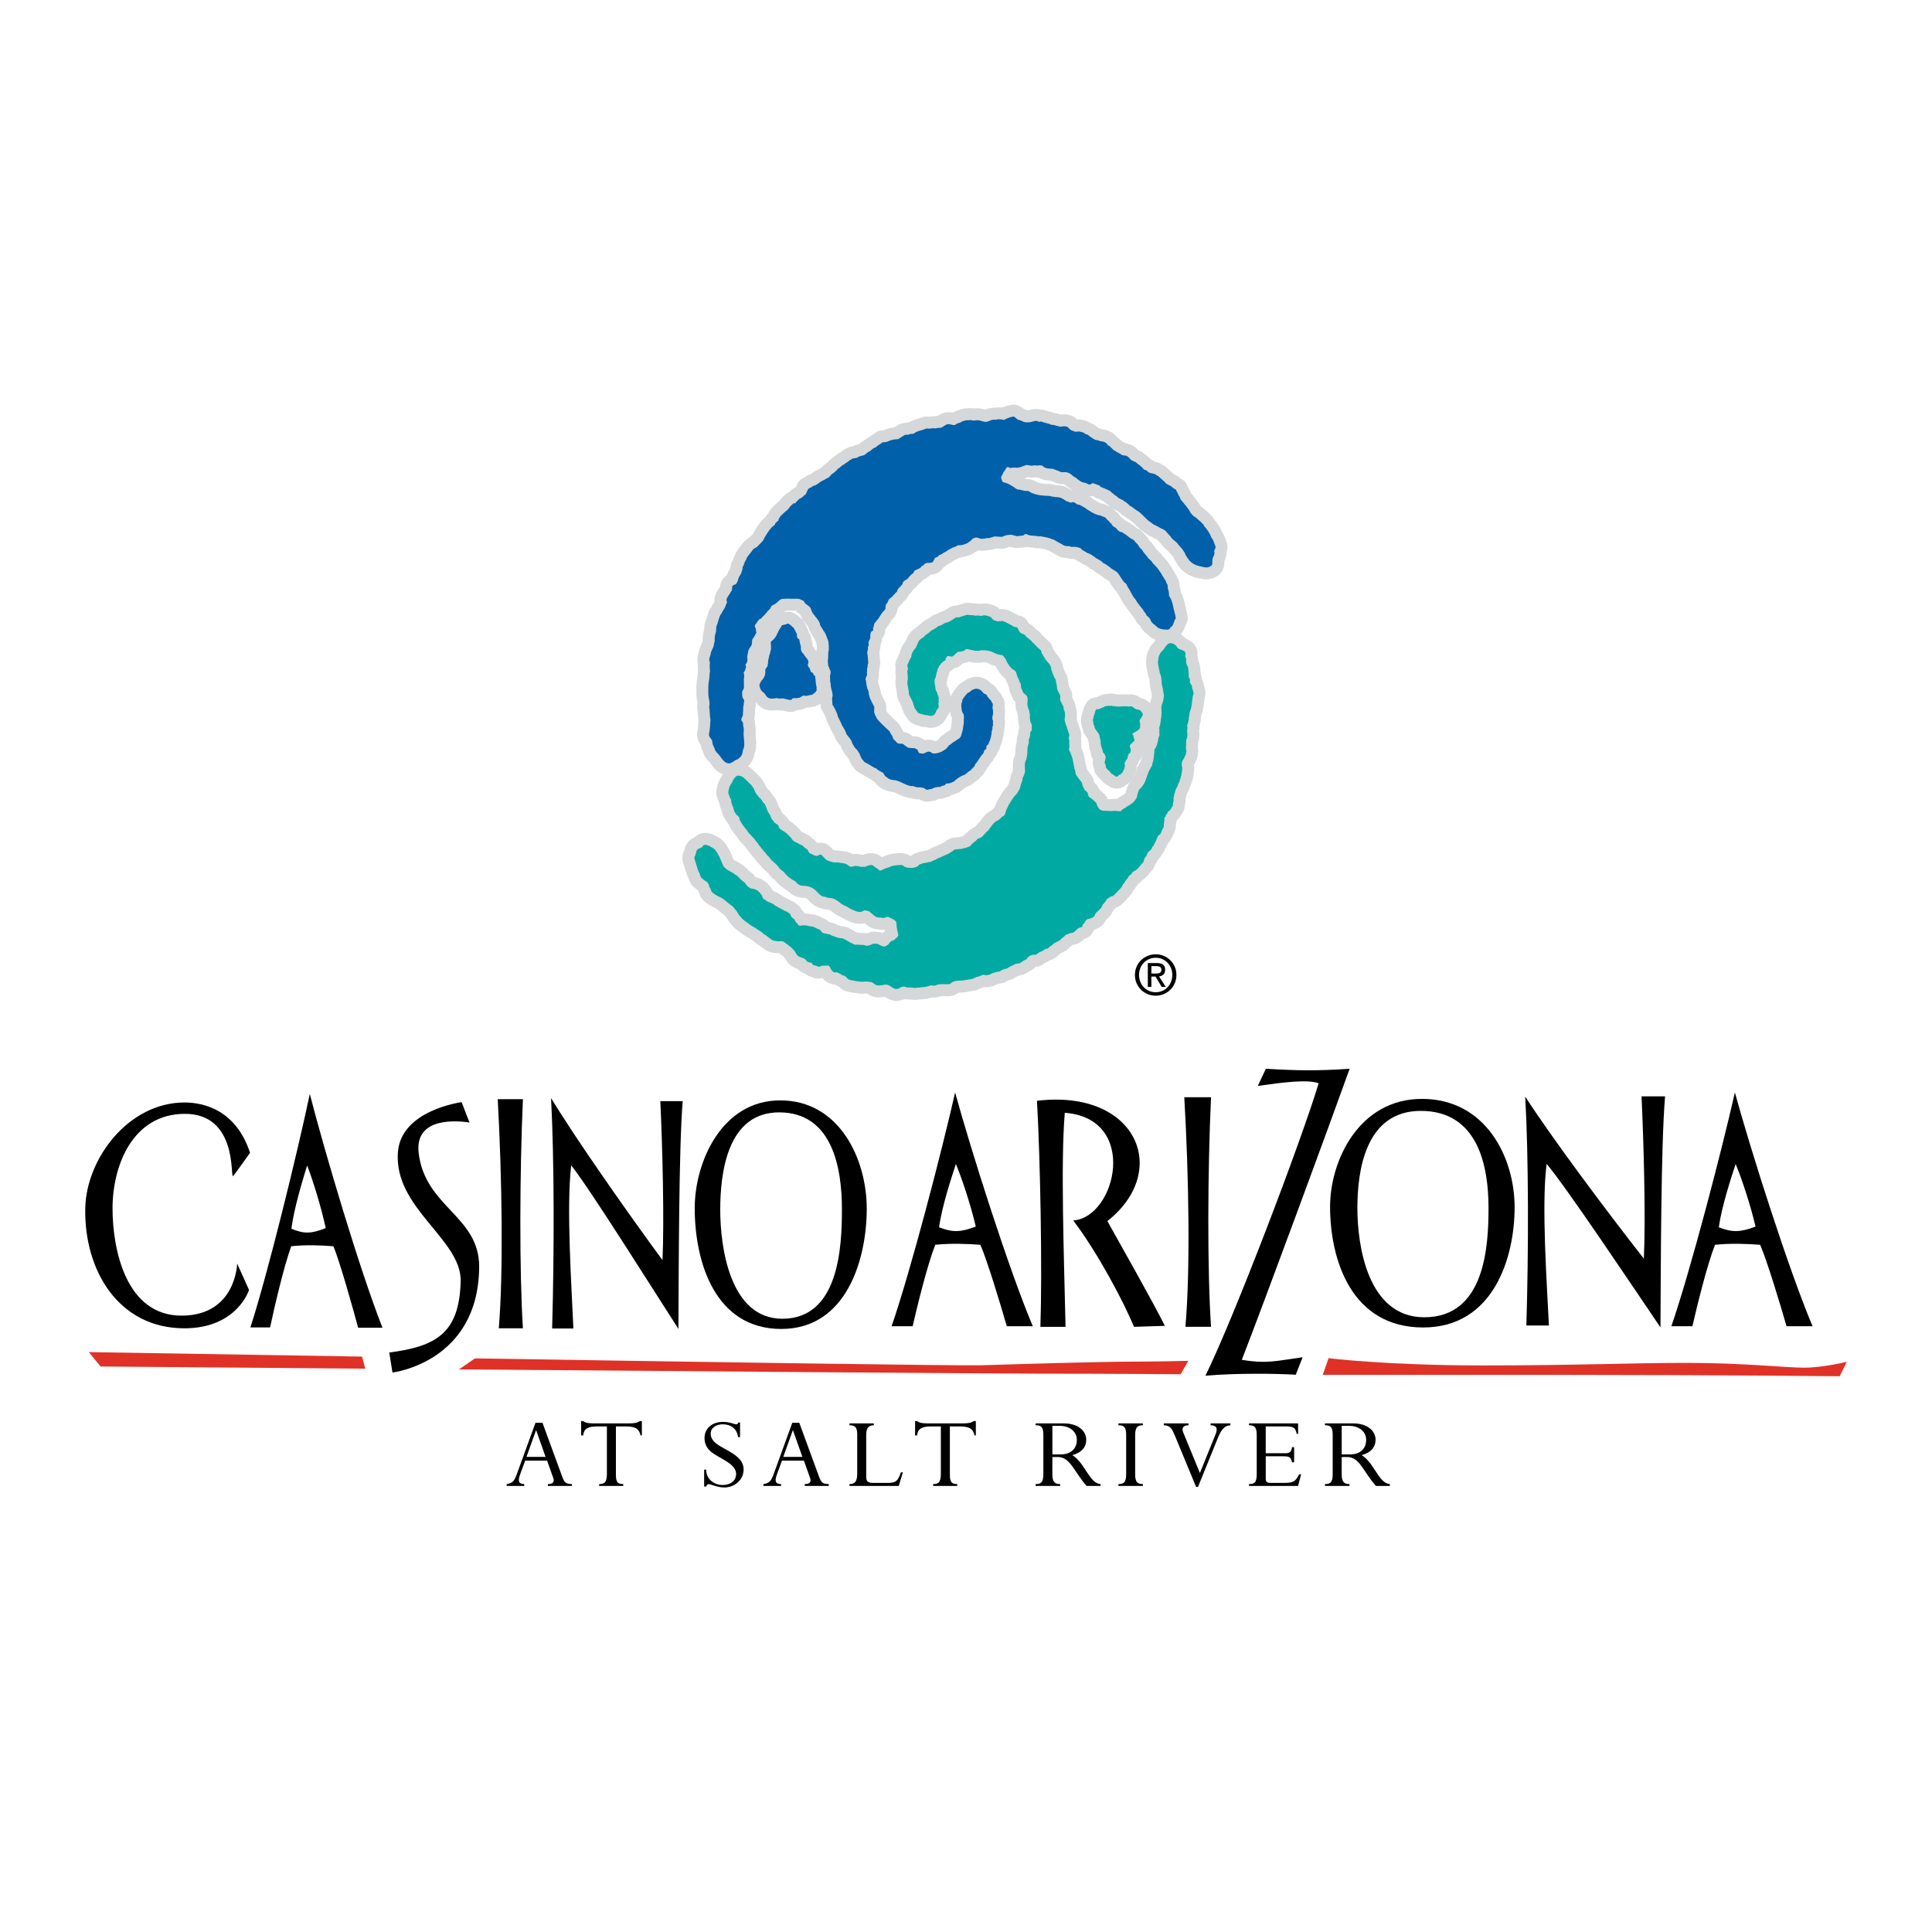 <?xml version="1.0" encoding="utf-8"?>
<!-- Generator: Adobe Illustrator 13.0.0, SVG Export Plug-In . SVG Version: 6.00 Build 14948)  -->
<!DOCTYPE svg PUBLIC "-//W3C//DTD SVG 1.0//EN" "http://www.w3.org/TR/2001/REC-SVG-20010904/DTD/svg10.dtd">
<svg version="1.0" id="Layer_1" xmlns="http://www.w3.org/2000/svg" xmlns:xlink="http://www.w3.org/1999/xlink" x="0px" y="0px"
	 width="192.756px" height="192.756px" viewBox="0 0 192.756 192.756" enable-background="new 0 0 192.756 192.756"
	 xml:space="preserve">
<g>
	<polygon fill-rule="evenodd" clip-rule="evenodd" fill="#FFFFFF" points="0,0 192.756,0 192.756,192.756 0,192.756 0,0 	"/>
	<path fill-rule="evenodd" clip-rule="evenodd" d="M18.179,131.262c5.377-0.049,5.482-5.196,5.482-5.196s0.592,1.317,1.184,2.634
		c0,0-1.184,3.831-6.467,3.825c-6.519-0.007-9.991-5.74-9.873-11.966c0.094-4.952,4.302-10.564,9.908-10.564
		c1.929,0,5.129,0.748,6.535,5.018c0,0-1.643,2.331-1.714,2.331c-0.25,0,0.428-6.216-4.786-6.216c-5.213,0-7.22,5.158-7.22,9.432
		C11.228,124.605,12.537,131.313,18.179,131.262L18.179,131.262z"/>
	<path fill-rule="evenodd" clip-rule="evenodd" d="M30.642,116.279c0.571,1.457,1.393,4.111,1.857,6.248
		c-1.464,0.582-2.178,0.582-3.428,0.064C29.356,120.423,30.249,117.574,30.642,116.279L30.642,116.279L30.642,116.279z
		 M24.983,132.435h1.964c0.428-2.007,1.357-6.023,2.107-8.095c1.428-0.162,2.999-0.098,4.213,0c0.607,1.457,1.893,5.988,2.464,8.125
		h2.428c-2.286-5.795-5.785-17.621-7.249-23.318C29.662,115.038,26.769,126.899,24.983,132.435L24.983,132.435z"/>
	<path fill-rule="evenodd" clip-rule="evenodd" d="M38.836,134.941c4.65-0.605,7.001-1.904,7.124-7.108
		c0.099-4.201-6.69-7.283-6.261-12.884c0.321-4.208,6.356-4.985,6.356-4.985l0.786,2.028c-1.21-0.178-5.503-0.601-5.07,3.055
		c0.643,5.405,6.069,6.283,6.035,11.361c-0.065,9.529-8.648,10.528-8.648,10.528L38.836,134.941L38.836,134.941z"/>
	<path fill-rule="evenodd" clip-rule="evenodd" d="M52.172,109.663c-0.324,7.291-0.36,17.229,0,22.861h-2.406
		c0.465-5.633,0.321-15.052-0.107-22.861H52.172L52.172,109.663z"/>
	<path fill-rule="evenodd" clip-rule="evenodd" d="M54.979,109.558c2.586,4.24,7.641,11.438,11.119,16.164
		c0.18-4.014,0-11.168-0.215-15.861h2.231c-0.393,4.661-0.393,17.06-0.428,22.725c-2.627-4.079-8.901-14.082-10.695-16.315
		c-0.503,4.079,0.036,12.074,0.216,16.271h-2.12C55.302,124.912,55.302,115.61,54.979,109.558L54.979,109.558z"/>
	<path fill-rule="evenodd" clip-rule="evenodd" d="M84,120.664c0,3.809-0.321,10.908-5.946,10.908c-5.27,0-6.196-7.229-6.196-10.876
		c0-3.614,0.676-9.715,5.875-9.715C83.039,110.981,84,116.501,84,120.664L84,120.664L84,120.664z M77.947,132.59
		c6.555,0,8.529-7.021,8.529-11.99c0-4.971-2.725-10.815-8.636-10.815c-5.839,0-8.527,6.168-8.527,10.751
		C69.312,125.893,71.327,132.59,77.947,132.59L77.947,132.59z"/>
	<path fill-rule="evenodd" clip-rule="evenodd" d="M95.369,116.132c0.611,1.457,1.489,4.111,1.985,6.247
		c-1.565,0.583-2.328,0.583-3.664,0.065C93.995,120.275,94.949,117.427,95.369,116.132L95.369,116.132L95.369,116.132z
		 M88.956,132.317h2.1c0.458-2.007,1.45-6.054,2.252-8.125c1.527-0.162,3.207-0.098,4.504,0c0.649,1.456,2.023,5.988,2.635,8.125
		h2.596c-2.444-5.794-6.185-17.621-7.75-23.318C93.957,114.891,90.865,126.782,88.956,132.317L88.956,132.317z"/>
	<path fill-rule="evenodd" clip-rule="evenodd" d="M103.46,109.827c9.901-1.198,13.41,6.956,7.024,12.003
		c1.292,2.329,4.439,7.861,5.737,10.45c0,0-2.973,0.097-3.086,0.097c-0.981-2.427-3.646-7.441-6.059-10.612
		c4.284-0.291,6.587-10.19-0.842-10.741c-0.42,4.983-0.077,14.43,0.076,21.354h-2.51
		C103.992,126.941,103.802,115.909,103.46,109.827L103.46,109.827z"/>
	<path fill-rule="evenodd" clip-rule="evenodd" d="M120.826,109.47c-0.344,7.337-0.382,17.274,0,22.907h-2.556
		c0.496-5.633,0.344-15.053-0.114-22.907H120.826L120.826,109.47z"/>
	<path fill-rule="evenodd" clip-rule="evenodd" d="M131.562,108.081c-1.068-0.414-3.55-0.097-6.069,0.259l0.802-1.71
		c3.13,0.188,5.191,0.22,8.36,0c-1.871,5.238-8.699,23.764-10.761,29.04c2.519,0.421,3.474,0.097,6.069-0.259l-0.687,1.747
		c-2.023-0.129-6.146-0.161-9.01,0.098C123.093,131.526,129.807,113.907,131.562,108.081L131.562,108.081z"/>
	<path fill-rule="evenodd" clip-rule="evenodd" d="M148.51,120.517c0,3.809-0.346,10.908-6.407,10.908
		c-5.679,0-6.677-7.229-6.677-10.876c0-3.614,0.729-9.715,6.331-9.715C147.474,110.834,148.51,116.354,148.51,120.517
		L148.51,120.517L148.51,120.517z M141.986,132.442c7.052,0,9.128-7.021,9.128-11.99c0-4.971-2.873-10.815-9.242-10.815
		c-6.293,0-9.169,6.168-9.169,10.751C132.703,125.745,134.858,132.442,141.986,132.442L141.986,132.442z"/>
	<path fill-rule="evenodd" clip-rule="evenodd" d="M152.171,109.41c2.745,4.24,8.131,11.438,11.836,16.164
		c0.188-4.014,0-11.168-0.229-16.191h2.346c-0.421,4.991-0.421,17.39-0.458,23.055c-2.766-4.079-9.45-14.082-11.359-16.315
		c-0.534,4.079,0.038,12.074,0.229,16.121h-2.25C152.514,124.765,152.514,115.463,152.171,109.41L152.171,109.41z"/>
	<path fill-rule="evenodd" clip-rule="evenodd" d="M173.165,116.132c0.61,1.457,1.489,4.111,1.985,6.247
		c-1.565,0.583-2.329,0.583-3.665,0.065C171.791,120.275,172.745,117.427,173.165,116.132L173.165,116.132L173.165,116.132z
		 M166.752,132.317h2.1c0.458-2.007,1.45-6.054,2.252-8.125c1.527-0.162,3.206-0.098,4.505,0c0.648,1.456,2.022,5.988,2.634,8.125
		h2.596c-2.443-5.794-6.184-17.621-7.749-23.318C171.753,114.891,168.66,126.782,166.752,132.317L166.752,132.317z"/>
	<path fill-rule="evenodd" clip-rule="evenodd" fill="#E03127" d="M131.973,137.167l0.578-1.662c0,0,5.756,0.724,15.347,0.724
		s14.705-0.254,20.389-0.254s9.809,0.479,11.703,0.479s4.263-0.584,4.263-0.584l-0.71,1.437c0,0-12.793-0.135-27.238-0.135
		S131.973,137.167,131.973,137.167L131.973,137.167z"/>
	<path fill-rule="evenodd" clip-rule="evenodd" fill="#E03127" d="M36.126,135.348c-15.23-0.246-27.268-0.448-27.268-0.448
		l1.184,1.437c0,0,11.467,0.095,26.399,0.215L36.126,135.348L36.126,135.348z"/>
	<path fill-rule="evenodd" clip-rule="evenodd" fill="#E03127" d="M112.617,135.854c-2.604,0-11.012,0.239-14.683,0.359
		c-1.965,0.063-27.372-0.317-50.549-0.686l-1.596,1.098c24.88,0.198,54.257,0.426,58.066,0.426c6.749,0,13.936,0.057,13.936,0.057
		l0.771-1.338C118.562,135.771,115.222,135.854,112.617,135.854L112.617,135.854z"/>
	<path fill-rule="evenodd" clip-rule="evenodd" d="M54.431,145.351h-1.903l0.945-2.64h0.024L54.431,145.351L54.431,145.351
		L54.431,145.351z M55.199,147.457c0.154,0.425-0.071,0.608-0.532,0.608v0.187h2.396v-0.187c-0.605,0-0.771-0.174-0.974-0.749
		l-1.966-5.363h-0.697l-1.868,5.135c-0.213,0.576-0.367,0.892-1.006,0.978v0.187h1.751v-0.187c-0.709-0.011-0.59-0.478-0.366-1.086
		l0.461-1.25h2.186L55.199,147.457L55.199,147.457z"/>
	<path fill-rule="evenodd" clip-rule="evenodd" d="M61.45,147.107c0,0.752,0.154,0.958,0.733,0.958v0.187H59.78v-0.187
		c0.485,0,0.77-0.131,0.77-0.991v-4.76h-0.982c-0.911,0-1.325,0.239-1.385,0.894H57.98v-1.425h0.203
		c0.095,0.076,0.201,0.131,0.367,0.173c0.153,0.032,0.367,0.055,0.65,0.055h3.55c0.591,0,0.863-0.065,1.076-0.228h0.213v1.425h-0.13
		c-0.13-0.523-0.354-0.894-1.431-0.894H61.45V147.107L61.45,147.107z"/>
	<path fill-rule="evenodd" clip-rule="evenodd" d="M73.836,143.387h-0.2c-0.107-0.924-0.819-1.283-1.508-1.283
		c-0.712,0-1.222,0.359-1.222,0.936c0,1.152,1.732,1.457,2.691,2.349c0.475,0.436,0.593,0.827,0.593,1.239
		c0,0.979-0.865,1.777-1.928,1.777c-0.721,0-1.323-0.33-1.547-0.33c-0.118,0-0.201,0.075-0.26,0.241h-0.203v-1.688h0.203
		c0.012,1.153,1.039,1.533,1.63,1.533c0.814,0,1.357-0.435,1.357-1.108c0-1.077-1.817-1.577-2.573-2.272
		c-0.415-0.381-0.58-0.816-0.58-1.306c0-0.956,0.746-1.613,1.851-1.613c0.724,0,1.068,0.243,1.329,0.243
		c0.107,0,0.131-0.021,0.178-0.177h0.188V143.387L73.836,143.387z"/>
	<path fill-rule="evenodd" clip-rule="evenodd" d="M80.053,145.351H78.15l0.945-2.64h0.024L80.053,145.351L80.053,145.351
		L80.053,145.351z M80.821,147.457c0.154,0.425-0.071,0.608-0.532,0.608v0.187h2.396v-0.187c-0.606,0-0.772-0.174-0.974-0.749
		l-1.965-5.363h-0.698l-1.868,5.135c-0.213,0.576-0.367,0.892-1.006,0.978v0.187h1.751v-0.187c-0.709-0.011-0.591-0.478-0.367-1.086
		l0.461-1.25h2.186L80.821,147.457L80.821,147.457z"/>
	<path fill-rule="evenodd" clip-rule="evenodd" d="M89.668,148.254h-4.914v-0.188c0.544,0,0.77-0.271,0.77-1.045v-3.918
		c0-0.719-0.226-0.904-0.77-0.904v-0.187h2.427v0.187c-0.568,0-0.758,0.316-0.758,0.981v4.172c0,0.49,0.202,0.599,0.77,0.599h1.35
		c0.817,0,1.042-0.163,1.338-1.057h0.201L89.668,148.254L89.668,148.254z"/>
	<path fill-rule="evenodd" clip-rule="evenodd" d="M94.769,147.107c0,0.752,0.154,0.958,0.733,0.958v0.187H93.1v-0.187
		c0.485,0,0.769-0.131,0.769-0.991v-4.76h-0.983c-0.911,0-1.325,0.239-1.384,0.894h-0.203v-1.425h0.203
		c0.095,0.076,0.201,0.131,0.367,0.173c0.154,0.032,0.367,0.055,0.651,0.055h3.55c0.591,0,0.863-0.065,1.076-0.228h0.213v1.425
		h-0.13c-0.13-0.523-0.355-0.894-1.431-0.894h-1.029V147.107L94.769,147.107z"/>
	<path fill-rule="evenodd" clip-rule="evenodd" d="M104.995,142.256h0.715c1.047,0,1.726,0.587,1.726,1.414
		c0,0.718-0.452,1.436-1.606,1.436h-0.834V142.256L104.995,142.256L104.995,142.256z M104.995,145.367h0.548
		c1.25,0,1.607,1.47,2.866,2.885h1.386v-0.187c-1.125-0.076-1.55-2.132-2.812-2.884c0.992-0.272,1.391-0.849,1.391-1.534
		c0-0.826-0.727-1.636-2.26-1.636h-2.788v0.187c0.544,0,0.77,0.152,0.77,0.97v3.908c0,0.838-0.249,0.989-0.77,0.989v0.187h2.443
		v-0.187c-0.56,0-0.774-0.228-0.774-0.989V145.367L104.995,145.367z"/>
	<path fill-rule="evenodd" clip-rule="evenodd" d="M113.256,147.075c0,0.763,0.201,0.99,0.77,0.99v0.187h-2.439v-0.187
		c0.557,0,0.771-0.195,0.771-0.99v-3.886c0-0.784-0.189-0.991-0.771-0.991v-0.187h2.439v0.187c-0.568,0-0.77,0.24-0.77,0.991
		V147.075L113.256,147.075z"/>
	<path fill-rule="evenodd" clip-rule="evenodd" d="M119.524,148.349h-0.189l-2.097-5.07c-0.32-0.763-0.486-1.058-1.127-1.08v-0.187
		h2.466v0.187c-0.485,0-0.723,0.24-0.521,0.73l1.658,4.035l1.575-3.893c0.213-0.534,0.106-0.873-0.509-0.873v-0.187h1.974v0.198
		c-0.508,0-0.886,0.359-1.229,1.21L119.524,148.349L119.524,148.349z"/>
	<path fill-rule="evenodd" clip-rule="evenodd" d="M129.117,145.893h-0.203c-0.142-0.534-0.249-0.599-0.947-0.599h-1.683v2.231
		c0,0.306,0.119,0.425,0.498,0.425h1.185c0.995,0,1.245-0.044,1.647-0.86h0.201l-0.308,1.164h-4.894v-0.188
		c0.533,0,0.771-0.151,0.771-0.978v-3.896c0-0.775-0.189-0.994-0.771-0.994v-0.188h4.898v1.048h-0.131
		c-0.156-0.689-0.396-0.744-1.143-0.744h-1.955v2.676h1.896c0.462,0,0.64-0.076,0.734-0.607h0.203V145.893L129.117,145.893z"/>
	<path fill-rule="evenodd" clip-rule="evenodd" d="M133.862,142.256h0.714c1.048,0,1.727,0.587,1.727,1.414
		c0,0.718-0.452,1.436-1.607,1.436h-0.833V142.256L133.862,142.256L133.862,142.256z M133.862,145.367h0.548
		c1.249,0,1.606,1.47,2.866,2.885h1.386v-0.187c-1.125-0.076-1.55-2.132-2.812-2.884c0.991-0.272,1.391-0.849,1.391-1.534
		c0-0.826-0.728-1.636-2.26-1.636h-2.789v0.187c0.545,0,0.771,0.152,0.771,0.97v3.908c0,0.838-0.249,0.989-0.771,0.989v0.187h2.443
		v-0.187c-0.56,0-0.773-0.228-0.773-0.989V145.367L133.862,145.367z"/>
	
		<path fill="none" stroke="#D5D7D8" stroke-width="2.385" stroke-linecap="round" stroke-linejoin="round" stroke-miterlimit="2.613" d="
		M90.684,43.356c0.158-0.102,0.311-0.046,0.472-0.08c0.227-0.209,0.512-0.282,0.829-0.364l0.479-0.168
		c0.298,0.079,0.627-0.076,0.91,0.008c0.157-0.101,0.347-0.04,0.508-0.073c0.308-0.114,0.542-0.465,0.906-0.337
		c0.191,0.008,0.426,0.16,0.595-0.015c0.158-0.153,0.431-0.101,0.569-0.265c0.135-0.008,0.204-0.117,0.333-0.088
		c0.142-0.096,0.305-0.01,0.461-0.059c0.197-0.027,0.371,0.091,0.558,0.032c0.431-0.101,0.741,0.182,1.156,0.138
		c0.114-0.071,0.259-0.047,0.349-0.145c0.171-0.054,0.349-0.092,0.513-0.057c0.281-0.088,0.564-0.057,0.827,0.017
		c0.313-0.151,0.642-0.306,0.974-0.341c0.226,0.067,0.35,0.357,0.603,0.347c0.035,0.058,0.129,0.028,0.175,0.066
		c0.26,0.177,0.539,0.193,0.834,0.152c0.285-0.021,0.568-0.213,0.829-0.088c0.106,0.123,0.265-0.031,0.372,0.039
		c0.333,0.138,0.663,0.154,0.986,0.313c0.367-0.03,0.692,0.249,1.077,0.163c0.177-0.038,0.352-0.024,0.511,0.046
		c0.167,0.155,0.298,0.356,0.546,0.382c0.157,0.124,0.375,0.107,0.567,0.064c0.221,0.051,0.433,0.071,0.61,0.206
		c0.056,0.069,0.169,0.103,0.257,0.11c0.249,0.198,0.514,0.392,0.816,0.539c0.14,0.008,0.299,0.027,0.447,0.119
		c0.279,0.016,0.629,0.096,0.772,0.397c0.329,0.122,0.436,0.469,0.765,0.59c0.188,0.166,0.461,0.218,0.653,0.4
		c0.124,0.013,0.19,0.061,0.32,0.038c0.231,0.031,0.378,0.227,0.53,0.387c0.182,0.202,0.486,0.193,0.653,0.4
		c0.239,0.167,0.484,0.35,0.66,0.588c0.133,0.097,0.319,0.09,0.419,0.249c0.188,0.166,0.457,0.15,0.688,0.233
		c0.204,0.109,0.414,0.233,0.571,0.409c0.192,0.182,0.412,0.338,0.583,0.561c0.147,0.092,0.338,0.153,0.491,0.261
		c0.143,0.128,0.3,0.252,0.479,0.334c0.062,0.205,0.194,0.354,0.258,0.559c0.172,0.171,0.136,0.442,0.35,0.582
		c0.288,0.377,0.632,0.718,0.836,1.156c0.111,0.138,0.233,0.255,0.334,0.362c0.252,0.094,0.417,0.354,0.652,0.505
		c0.1,0.159,0.311,0.23,0.358,0.441c0.313,0.351,0.58,0.717,0.736,1.17c0.237,0.271,0.283,0.585,0.416,0.907
		c0.013,0.152-0.088,0.27-0.143,0.426c0.148,0.369-0.177,0.592-0.178,0.922c-0.009,0.193,0.067,0.498-0.178,0.592
		c-0.366,0.254-0.75,0.063-1.111,0.004c-0.463-0.114-0.877-0.347-1.138-0.75c-0.071-0.064-0.095-0.195-0.187-0.27
		c-0.106-0.123-0.097-0.315-0.219-0.433c-0.174-0.343-0.5-0.569-0.701-0.887c-0.158-0.123-0.325-0.278-0.488-0.417
		c-0.195-0.302-0.475-0.543-0.697-0.819c-0.281-0.136-0.649-0.332-0.921-0.489l-0.035-0.006c-0.247-0.078-0.398-0.29-0.623-0.41
		c-0.443-0.327-0.77-0.831-1.24-1.081c-0.255-0.162-0.433-0.349-0.734-0.496c-0.035-0.058-0.102-0.106-0.132-0.149
		c-0.123-0.065-0.203-0.213-0.347-0.237c-0.213-0.245-0.595-0.263-0.775-0.518c-0.138-0.112-0.287-0.152-0.382-0.295
		c-0.134-0.044-0.198-0.197-0.341-0.273c-0.298-0.132-0.601-0.279-0.907-0.39c-0.095-0.195-0.292-0.167-0.477-0.266
		c-0.133-0.044-0.286-0.152-0.438-0.035c-0.227,0.209-0.417-0.077-0.629-0.097c-0.387-0.034-0.656-0.295-0.951-0.531
		c-0.308-0.111-0.477-0.438-0.802-0.491c-0.24-0.115-0.502,0.037-0.728-0.083c-0.245-0.13-0.523-0.198-0.759-0.297
		c-0.331-0.018-0.719,0.001-0.972-0.266c-0.158-0.123-0.365-0.075-0.547-0.052c-0.186-0.046-0.397-0.014-0.595,0.014l-0.469-0.077
		c-0.338,0.072-0.631,0.285-0.993,0.278c-0.222-0.052-0.471,0.027-0.714,0.017c-0.051-0.053-0.112-0.086-0.2-0.093
		c-0.225,0.105-0.204,0.393-0.423,0.515c0,0.225-0.225,0.33-0.219,0.57c0.049,0.157,0.08,0.425,0.275,0.45
		c0.068-0.004,0.092,0.075,0.186,0.045c0.323,0.105,0.589,0.299,0.905,0.494c0.061,0.085,0.148,0.092,0.24,0.167
		c0.341-0.004,0.637,0.18,1.005,0.151c0.154,0.003,0.271,0.105,0.399,0.186c0.369,0.144,0.744,0.25,1.163,0.274
		c0.304,0.043,0.646-0.013,0.943,0.119c0.114-0.019,0.232,0.03,0.355,0.043c0.161-0.033,0.305,0.042,0.46,0.046
		c0.065,0.048,0.127,0.081,0.204,0.108c0.159,0.071,0.275,0.225,0.439,0.26c0.165,0.035,0.271,0.157,0.447,0.119
		c0.324-0.171,0.431,0.228,0.735,0.219c0.237,0.046,0.378,0.227,0.604,0.294c0.157,0.176,0.409,0.27,0.588,0.404
		c0.291,0.167,0.623,0.357,0.969,0.369c0.184,0.15,0.483,0.125,0.608,0.362c0.086,0.112,0.178,0.187,0.284,0.257
		c-0.033,0.114,0.122,0.118,0.162,0.191c0.101,0.107,0.134,0.269,0.288,0.324c0.293,0.116,0.403,0.531,0.78,0.534
		c0.139,0.06,0.245,0.183,0.403,0.253c0.225,0.172,0.442,0.38,0.715,0.485c0.173,0.118,0.257,0.334,0.445,0.447
		c0.12,0.223,0.271,0.435,0.475,0.595c0.133,0.322,0.435,0.521,0.594,0.817c0.173,0.171,0.361,0.284,0.466,0.511
		c0.269,0.262,0.543,0.539,0.737,0.893c0.097,0.09,0.156,0.228,0.205,0.333c0.126,0.186,0.252,0.371,0.366,0.578
		c0.003,0.12,0.089,0.231,0.153,0.333c0.028,0.146,0.016,0.271,0.044,0.418c0.108,0.243,0.089,0.457,0.115,0.708
		c0.257,0.334,0.367,0.802,0.437,1.195c0.07,0.341,0.193,0.684,0.233,1.034c-0.201,0.237-0.172,0.556-0.389,0.797
		c-0.182,0.075-0.198,0.357-0.445,0.331c-0.347-0.012-0.692-0.024-0.994-0.224c-0.222-0.276-0.597-0.383-0.688-0.735
		c-0.095-0.195-0.227-0.344-0.416-0.458c-0.021-0.236-0.257-0.334-0.324-0.556c-0.272-0.33-0.571-0.686-0.796-1.082
		c-0.329-0.346-0.489-0.867-0.781-1.26c-0.038-0.179-0.174-0.343-0.339-0.43c-0.181-0.254-0.336-0.482-0.507-0.758
		c-0.199-0.37-0.652-0.452-0.91-0.734c-0.22-0.156-0.424-0.317-0.68-0.426c-0.211-0.297-0.624-0.357-0.856-0.613
		c-0.245-0.13-0.402-0.306-0.676-0.358c-0.224-0.172-0.537-0.246-0.698-0.49c-0.276-0.121-0.601-0.174-0.912-0.128
		c-0.271-0.158-0.631,0.008-0.895-0.238c-0.287-0.152-0.594-0.315-0.89-0.499c-0.191-0.009-0.318-0.143-0.515-0.167
		c-0.246-0.079-0.51-0.1-0.767-0.157c-0.118-0.049-0.25,0.078-0.352-0.028c-0.392-0.05-0.77,0-1.106-0.206
		c-0.095,0.03-0.229,0.037-0.262,0.151c-0.213,0.033-0.435,0.034-0.663,0.071c-0.253-0.042-0.544-0.21-0.825-0.121
		c-0.223,0-0.42,0.08-0.613,0.176c-0.213,0.032-0.434-0.02-0.641-0.023c-0.304-0.042-0.567,0.213-0.877,0.155
		c-0.224,0.053-0.467,0.095-0.699,0.064c-0.091-0.075-0.189-0.062-0.287-0.1c-0.293-0.063-0.541,0.136-0.684,0.336
		c-0.058,0.036-0.14,0.044-0.157,0.102c-0.262,0.203-0.564,0.281-0.911,0.321c-0.088-0.007-0.216-0.036-0.275,0.052
		c-0.179,0.143-0.395,0.107-0.584,0.271c-0.218,0.069-0.392,0.228-0.58,0.339c-0.235,0.074-0.378,0.274-0.606,0.312
		c-0.053,0.051-0.122,0.107-0.138,0.165c-0.12,0.055-0.27,0.067-0.335,0.191c-0.081,0.182-0.137,0.39-0.37,0.411
		c-0.229,0.038-0.511-0.047-0.666,0.175c-0.101,0.119-0.266,0.136-0.326,0.276c-0.174,0.159-0.428,0.221-0.632,0.338
		c-0.074,0.092-0.071,0.212-0.182,0.299c-0.203,0.063-0.258,0.271-0.416,0.373c-0.13,0.3-0.584,0.27-0.591,0.636
		c-0.16,0.258-0.5,0.434-0.563,0.783c-0.263,0.204-0.397,0.489-0.686,0.666c-0.219,0.122-0.183,0.404-0.373,0.567
		c-0.153,0.169-0.004,0.434-0.172,0.608c-0.258,0.22-0.403,0.525-0.605,0.814c-0.029,0.13-0.214,0.137-0.202,0.289
		c-0.215,0.137-0.276,0.381-0.302,0.632l-0.058,0.036l0.037,0.23c-0.069,0.108-0.271,0.12-0.253,0.287
		c-0.097,0.187-0.012,0.35-0.057,0.538c-0.086,0.166-0.188,0.336-0.176,0.54c0.091,0.127-0.031,0.234-0.063,0.349
		c0.058,0.189-0.048,0.344-0.062,0.521c0.065,0.378,0.079,0.702,0.108,1.073c-0.123,0.16-0.008,0.366-0.13,0.526
		c0.024,0.131,0.031,0.268-0.023,0.371c0.089,0.231-0.049,0.448-0.126,0.646c0.092,0.3,0.081,0.65,0.173,0.95
		c0.089,0.18,0.188,0.391,0.158,0.625c0.095,0.143,0.06,0.362,0.191,0.511c0.089,0.232,0.233,0.48,0.358,0.718
		c0.012,0.204-0.044,0.412,0.003,0.622c0.058,0.189,0.184,0.375,0.253,0.543c0.262,0.351,0.587,0.629,0.907,0.943
		c0.172,0.171,0.397,0.291,0.46,0.548c0.1,0.159,0.247,0.303,0.238,0.496c0.116,0.154,0.269,0.262,0.38,0.399
		c0.176,0.239,0.548,0.001,0.745,0.251c0.189,0.113,0.34,0.325,0.604,0.294c0.19,0.061,0.414-0.044,0.582,0.111
		c0.212,0.02,0.16,0.296,0.312,0.404c0.221,0.052,0.442,0.103,0.647-0.065c0.156-0.049,0.333-0.14,0.487-0.032
		c0.305,0.268,0.696,0.093,1.039-0.016c0.262-0.152,0.564-0.281,0.714-0.571c0.067-0.004,0.048-0.067,0.09-0.098
		c0.136-0.06,0.246-0.147,0.336-0.244c0.204-0.116,0.398-0.264,0.613-0.4c0.292-0.162,0.294-0.543,0.398-0.818
		c0.048-0.344,0.143-0.703,0.119-1.059c0.03-0.234,0.056-0.485-0.095-0.697c-0.151-0.212-0.115-0.483-0.156-0.73
		c0.012-0.072,0.023-0.146,0.02-0.213c0.028-0.13,0.118-0.228,0.08-0.354c0.16-0.258,0.33-0.484,0.536-0.705
		c0.244-0.042,0.336-0.296,0.596-0.343c0.23-0.142,0.492-0.069,0.702,0.056c0.178,0.134,0.246,0.355,0.487,0.417
		c0.145,0.024,0.146,0.196,0.223,0.276c0.101,0.106,0.176,0.238,0.283,0.309c0.086,0.112,0.113,0.258,0.216,0.365
		c0.022,0.131-0.006,0.262-0.034,0.392c0.077,0.304,0.106,0.624-0.013,0.903c0.04,0.074,0.008,0.136,0.002,0.172
		c-0.008,0.141,0.139,0.285,0.043,0.419c0.045,0.089,0.037,0.231-0.001,0.329c0.004,0.068-0.075,0.145-0.02,0.214
		c-0.056,0.208-0.123,0.437-0.106,0.657c-0.085,0.113-0.016,0.282-0.121,0.384c0.012,0.204-0.178,0.368-0.171,0.556
		c-0.095,0.081-0.246,0.146-0.213,0.309c-0.032,0.062,0.038,0.179-0.071,0.213c-0.234,0.074-0.143,0.425-0.367,0.531
		c-0.181,0.248-0.352,0.526-0.543,0.794c-0.063,0.072-0.174,0.159-0.171,0.279c-0.107,0.207-0.3,0.302-0.428,0.498
		c-0.209,0.101-0.382,0.259-0.556,0.417c-0.437,0.137-0.804,0.391-1.105,0.694c-0.213,0.084-0.433,0.206-0.66,0.19
		c-0.144-0.024-0.188,0.111-0.268,0.188c-0.15,0.013-0.306,0.062-0.432,0.153c-0.29,0.005-0.621,0.04-0.873,0.223
		c-0.185-0.046-0.385,0.138-0.554,0.036c-0.238-0.22-0.58-0.216-0.869-0.211c-0.196-0.025-0.395-0.17-0.603-0.122
		c-0.572-0.08-1.04-0.486-1.602-0.586c-0.314-0.022-0.64-0.076-0.852-0.32c-0.242-0.062-0.236-0.375-0.435-0.469
		c-0.2-0.093-0.42-0.197-0.577-0.372c-0.385-0.138-0.715-0.433-1.089-0.592c-0.087-0.059-0.185-0.098-0.218-0.208
		c-0.137-0.113-0.227-0.292-0.301-0.477c-0.113-0.311-0.299-0.581-0.538-0.8c-0.1-0.159-0.221-0.328-0.295-0.513
		c-0.104-0.452-0.52-0.632-0.631-1.048c-0.077-0.252-0.27-0.486-0.399-0.74c-0.116-0.378-0.379-0.676-0.439-1.039
		c-0.127-0.358-0.287-0.653-0.488-0.972c0.016-0.282-0.092-0.576,0.016-0.836c0.034-0.391-0.197-0.751-0.184-1.153
		c-0.042-0.194-0.074-0.409-0.065-0.603l-0.01-0.308c0.055-0.156,0.089-0.323,0.036-0.496c-0.106-0.123-0.106-0.347-0.213-0.469
		c-0.016-0.22-0.067-0.498-0.017-0.722c0.047-0.292-0.029-0.597,0.079-0.855c-0.004-0.293-0.009-0.586-0.049-0.884
		c-0.164-0.364-0.238-0.773-0.496-1.055c-0.094-0.248-0.338-0.431-0.354-0.703c-0.013-0.1-0.094-0.195-0.139-0.285
		c-0.085-0.111-0.15-0.264-0.282-0.361c-0.079-0.2-0.284-0.309-0.342-0.498c-0.054-0.121-0.129-0.253-0.147-0.369
		c-0.129-0.254-0.433-0.349-0.6-0.556c-0.036-0.231-0.34-0.273-0.509-0.376c-0.366-0.076-0.75,0.011-1.126-0.043
		c-0.26,0.047-0.542-0.038-0.793,0.094c-0.251,0.183-0.401,0.42-0.724,0.539l-0.183,0.127c-0.063,0.297-0.35,0.422-0.483,0.654
		c-0.147,0.133-0.223,0.278-0.364,0.374c-0.099,0.066-0.113,0.244-0.242,0.215c-0.235,0.126-0.313,0.375-0.477,0.565
		c-0.143,0.148-0.037,0.323,0.042,0.471c-0.064,0.124,0.053,0.226,0.04,0.351c-0.129,0.249-0.221,0.451-0.396,0.661
		c-0.061,0.192-0.018,0.387-0.079,0.579c-0.144,0.253-0.381,0.483-0.356,0.787c-0.069,0.108-0.042,0.255-0.09,0.375
		c0.057,0.241,0.047,0.486-0.091,0.703c-0.167,0.07,0,0.225-0.022,0.318c-0.065,0.177-0.07,0.386-0.206,0.498
		c-0.085,0.114,0.062,0.257,0.013,0.377c0.05,0.105-0.04,0.203-0.021,0.318c0.004,0.292-0.002,0.606,0.007,0.915l-0.188,0.388
		c0.037,0.231-0.046,0.516,0.152,0.713c0.125,0.186-0.007,0.366,0.02,0.565c-0.08,0.129-0.016,0.282-0.071,0.438
		c0.054,0.173-0.048,0.344-0.01,0.522c0.001,0.225-0.225,0.382-0.151,0.619c0.06,0.085,0.136,0.165,0.166,0.26
		c-0.042,0.255,0.108,0.519,0.062,0.759c-0.068,0.558,0.137,1.168,0.013,1.709c-0.154,0.222-0.088,0.495-0.222,0.728
		c-0.123,0.212-0.333,0.417-0.604,0.484c-0.184,0.127-0.388,0.295-0.616,0.333c-0.651-0.002-0.823-0.727-1.256-1.076
		c-0.04-0.074-0.116-0.154-0.172-0.223c-0.041-0.299-0.304-0.545-0.276-0.899c-0.062-0.257-0.349-0.409-0.338-0.707
		c0.068-0.281,0.079-0.579,0.115-0.85c-0.021-0.288,0.099-0.568-0.009-0.863c-0.035-0.335-0.018-0.669-0.089-1.01
		c0.133-0.458-0.096-0.922-0.082-1.376c-0.002-0.397-0.005-0.795,0.049-1.175c0.099-0.343,0.04-0.705,0.128-1.027
		c-0.045-0.314-0.05-0.607-0.014-0.878c-0.195-0.354,0.095-0.636,0.092-0.981c0.102-0.17,0.115-0.348,0.227-0.486
		c0.087-0.218,0.086-0.443,0.158-0.656c-0.03-0.319,0.028-0.632,0.126-0.922l0.037-0.548c0.166-0.294,0.189-0.665,0.334-0.971
		c0.028-0.13,0.129-0.248,0.203-0.341c0.099-0.291,0.361-0.495,0.409-0.838c0.127-0.144,0.141-0.321,0.056-0.485
		c0.063-0.297,0.342-0.558,0.472-0.858c0.052,0.001,0.053-0.051,0.075-0.092c-0.019-0.116,0.071-0.213,0.017-0.334
		c0.045-0.188,0.206-0.22,0.377-0.274c0.102-0.171,0.244-0.319,0.228-0.539c0.048-0.067,0.096-0.134,0.092-0.202
		c0.128-0.196,0.266-0.36,0.275-0.605c0.142-0.097,0.011-0.298,0.112-0.416c0.123-0.212,0.149-0.462,0.308-0.668
		c0.099-0.343,0.331-0.537,0.538-0.81c0.124-0.211,0.292-0.386,0.526-0.459c0.2-0.184,0.4-0.42,0.612-0.625
		c0.269-0.517,0.558-1.023,0.964-1.428l0.236-0.179c0.025-0.198,0.202-0.289,0.339-0.401c0.086-0.442,0.463-0.665,0.764-0.967
		c0.193-0.096,0.327-0.328,0.448-0.487c0.106-0.103,0.216-0.189,0.306-0.287c0.047-0.015,0.104,0.002,0.155,0.002
		c0.158-0.153,0.286-0.349,0.485-0.481c0.234-0.074,0.362-0.27,0.545-0.397c0.136-0.112,0.125-0.316,0.241-0.439
		c0.017-0.058,0.013-0.125,0.091-0.15c0.137-0.112,0.333-0.14,0.444-0.279c0.233-0.021,0.381-0.154,0.554-0.261
		c0.222-0.225,0.574-0.302,0.806-0.496c0.306-0.062,0.369-0.358,0.62-0.489c0.199-0.132,0.357-0.286,0.505-0.471
		c0.198-0.08,0.311-0.271,0.499-0.382c0.177-0.038,0.231-0.194,0.403-0.248c0.141-0.096,0.253-0.235,0.424-0.29
		c0.18-0.195,0.461-0.058,0.651-0.222c0.209-0.152,0.494-0.121,0.724-0.263c0.147-0.133,0.305-0.286,0.508-0.351
		c0.173-0.158,0.342-0.333,0.582-0.39c0.174-0.211,0.471-0.304,0.64-0.479c0.218-0.017,0.424-0.013,0.628-0.129
		c0.297-0.146,0.613-0.176,0.934-0.19c0.22-0.122,0.414-0.269,0.644-0.411C90.39,43.345,90.544,43.4,90.684,43.356L90.684,43.356z
		 M78.209,62.324c0.165,0.034,0.297-0.146,0.467-0.095c0.179,0.082,0.295,0.236,0.437,0.364l0.057,0.017
		c0.109,0.242,0.26,0.455,0.358,0.718c-0.064,0.124,0.016,0.273,0.086,0.389c0.196,0.025,0.129,0.253,0.183,0.375
		c0.008,0.137,0.108,0.295,0.101,0.436c0.019,0.063,0.007,0.136-0.004,0.208c0.053,0.226,0.111,0.416,0.315,0.524
		c-0.008,0.141,0.125,0.186,0.18,0.307c0.172,0.171,0.333,0.415,0.235,0.653c-0.107,0.207,0.086,0.336,0.167,0.484
		c0.064,0.153,0.07,0.341,0.208,0.401c0.162-0.033,0.115,0.207,0.217,0.261c0.071,0.063,0.148,0.092,0.115,0.206
		c0.033,0.163,0.055,0.346,0.057,0.519c-0.004,0.208,0.136,0.441,0.065,0.655c0.096,0.09-0.04,0.203-0.067,0.281
		c-0.095,0.082-0.159,0.154-0.278,0.208c-0.012,0.073-0.073,0.041-0.11,0.087c-0.088-0.007-0.176,0.038-0.275,0.052
		c-0.166,0.018-0.359,0.113-0.512,0.005c-0.131,0.076-0.281,0.088-0.366,0.202c-0.219,0.069-0.452,0.09-0.679,0.075
		c-0.155-0.003-0.196,0.252-0.375,0.17c-0.242-0.063-0.469-0.077-0.7-0.161c-0.203,0.064-0.404,0.023-0.604-0.018
		c-0.374,0.066-0.83,0.14-1.07-0.251c-0.09-0.179-0.237-0.324-0.385-0.415c-0.132-0.149-0.221-0.329-0.253-0.543
		c-0.038-0.178,0.1-0.343,0.17-0.504c0.147-0.133,0.254-0.288,0.33-0.485c0.108-0.207,0.06-0.416,0.075-0.646
		c0.061-0.192,0.311-0.323,0.238-0.56c0.074-0.093,0.035-0.219,0.038-0.323c0.093-0.254,0.077-0.526,0.211-0.759
		c-0.007-0.136,0.041-0.255,0.085-0.391c-0.021-0.235,0.014-0.454-0.039-0.68c0.076-0.146,0.216-0.242,0.343-0.333
		c-0.008-0.136,0.183-0.127,0.16-0.258c0.122-0.107,0.109-0.259,0.209-0.377c0.093-0.254,0.294-0.491,0.408-0.734
		C78.08,62.348,78.146,62.396,78.209,62.324L78.209,62.324z M95.69,61.593c0.298-0.091,0.539-0.199,0.861-0.262
		c0.246,0.08,0.512,0,0.747,0.101c0.197-0.025,0.399-0.035,0.573,0.033c0.366-0.146,0.688-0.038,1.01,0.124
		c0.104,0.123,0.218,0.33,0.42,0.32c0.218,0.158,0.517,0.016,0.769,0.06c0.343,0.12,0.622,0.311,0.938,0.457
		c0.114,0.155,0.312,0.129,0.476,0.166c0.119,0.17,0.154,0.402,0.331,0.538c0.141,0.13,0.39,0.106,0.498,0.297
		c0.181,0.204,0.394,0.346,0.596,0.509c0.081,0.217,0.322,0.282,0.41,0.462c0.202,0.163,0.326,0.35,0.534,0.476
		c0.039,0.074,0.067,0.169,0.06,0.258c0.124,0.187,0.187,0.34,0.326,0.522l-0.006,0.036c0.207,0.352,0.655,0.595,0.646,1.081
		c0.124,0.359,0.232,0.724,0.445,1.039c0.043,0.315,0.147,0.61,0.139,0.924c0.092,0.249,0.24,0.462,0.326,0.695
		c0.015,0.22-0.105,0.446,0.102,0.625c0.014,0.22,0.238,0.342,0.221,0.571c0.065,0.049-0.003,0.104,0.011,0.152
		c0.193,0.304,0.136,0.684,0.091,0.991c0.011,0.152,0.069,0.29,0.096,0.437c0.081,0.217,0.177,0.481,0.238,0.687
		c0.03,0.215,0.226,0.415,0.101,0.625c-0.062,0.191,0.103,0.4,0.004,0.585c0.083,0.165-0.004,0.329,0.043,0.487
		c-0.158,0.272,0.152,0.455,0.155,0.695c0.114,0.155,0.129,0.375,0.181,0.549c-0.005,0.157,0.096,0.265,0.075,0.426
		c0.043,0.143,0.09,0.301,0.081,0.441c0.164,0.209,0.046,0.556,0.268,0.729c0.138,0.234,0.318,0.438,0.483,0.647
		c0.039,0.074-0.005,0.157,0.056,0.19c-0.01,0.193,0.126,0.307,0.193,0.477c0.042,0.142,0.166,0.157,0.251,0.269
		c0.127,0.083,0.062,0.206,0.142,0.302c-0.002,0.225,0.234,0.273,0.376,0.403l0.423,0.389c0.021,0.184,0.121,0.292,0.179,0.429
		c0.078,0.148,0.184,0.271,0.348,0.308c0.184,0.1,0.429,0.007,0.618,0.071c0.15-0.011,0.279,0.019,0.43,0.007
		c0.302-0.075,0.557,0.038,0.857,0.015c0.128-0.143,0.277-0.274,0.465-0.331c0.135-0.179,0.398-0.208,0.549-0.392
		c0.241-0.108,0.409-0.349,0.549-0.563c0.054-0.051,0.077-0.145,0.068-0.228c0.102-0.29,0.117-0.64,0.392-0.81
		c0.294-0.331,0.476-0.697,0.586-1.127c0.045-0.134,0.122-0.279,0.146-0.424c0.136-0.231,0.21-0.443,0.366-0.664
		c0.045-0.307,0.178-0.606,0.197-0.94c-0.016-0.168,0.072-0.333,0.036-0.512c0.037-0.046-0.013-0.1,0.009-0.141
		c0.259-0.337,0.344-0.795,0.412-1.195c0.072-0.16,0.14-0.335,0.067-0.521c0.072-0.16-0.025-0.372,0.015-0.522
		c0.117-0.294,0.122-0.624,0.172-0.915c0.034-0.114,0.037-0.218,0.035-0.339c0.062-0.364-0.091-0.766,0.079-1.111
		c0.105-0.222,0.134-0.524,0.178-0.779c-0.081-0.389-0.096-0.782-0.22-1.141c-0.03-0.388-0.004-0.758-0.2-1.13
		c-0.045-0.383-0.199-0.785-0.178-1.171c0.053-0.223,0.014-0.471,0.175-0.675c0.021-0.213,0.247-0.316,0.366-0.491
		c0.161-0.204,0.287-0.467,0.519-0.606c0.277-0.102,0.553,0.021,0.749,0.221c0.083,0.165,0.258,0.353,0.434,0.368
		c0.194,0.079,0.508,0.156,0.505,0.434l-0.044,0.254c0.108,0.191,0.134,0.391,0.091,0.594c0.049,0.106,0.054,0.294,0.165,0.381
		c0.101,0.28,0.066,0.567,0.11,0.83c-0.106,0.273,0.225,0.467,0.094,0.713c0.02,0.184,0.188,0.288,0.229,0.483
		c-0.019,0.282,0.232,0.551,0.126,0.824c-0.116,0.243-0.057,0.5-0.136,0.749c0.021,0.184-0.062,0.364-0.072,0.557
		c-0.074,0.212-0.137,0.403-0.184,0.591c0.018,0.115-0.017,0.229-0.051,0.343c0.034,0.058-0.051,0.119,0.005,0.188
		c-0.06,0.087-0.026,0.197-0.065,0.296c-0.031,0.182-0.177,0.381-0.068,0.573c-0.062,0.192-0.038,0.391-0.032,0.579
		c0.084,0.112-0.049,0.239,0.005,0.361c-0.01,0.141-0.152,0.236-0.104,0.394c-0.039,0.099-0.007,0.209-0.01,0.313
		c-0.021,0.213-0.05,0.464,0.021,0.701c-0.01,0.141-0.055,0.275-0.096,0.426c-0.058,0.035-0.075,0.092-0.076,0.145
		c-0.073,0.212-0.285,0.362-0.266,0.599c-0.08,0.076,0.016,0.167-0.027,0.25c0.076,0.201,0.075,0.426,0.013,0.617
		c0.021,0.131-0.06,0.26-0.053,0.396c-0.082,0.128-0.046,0.308-0.152,0.408c-0.001,0.225-0.16,0.377-0.207,0.564
		c0.006,0.136-0.141,0.215-0.166,0.361c-0.068,0.055-0.031,0.182-0.095,0.253c-0.02,0.109-0.038,0.218-0.098,0.306
		c0.022,0.131-0.027,0.25-0.077,0.369c0.017,0.116,0.092,0.196,0.001,0.292c0.025,0.027-0.012,0.073-0.018,0.109
		c-0.032,0.182,0.014,0.393-0.155,0.513c-0.013,0.073-0.052,0.171-0.13,0.195c-0.024,0.146-0.175,0.157-0.25,0.249
		c-0.016,0.177-0.214,0.255-0.209,0.443c-0.085,0.06-0.128,0.142-0.137,0.231c0.04,0.247-0.08,0.473-0.046,0.704
		c0.028,0.095-0.092,0.149-0.064,0.244c-0.213,0.203-0.146,0.597-0.47,0.713c-0.108,0.153-0.171,0.345-0.249,0.542
		c-0.071,0.16-0.18,0.313-0.246,0.489c-0.217,0.135-0.158,0.445-0.425,0.526c-0.128,0.142-0.263,0.321-0.289,0.519
		c-0.174,0.105-0.2,0.303-0.271,0.462c0.016,0.168-0.179,0.262-0.26,0.39c-0.138,0.111-0.19,0.334-0.374,0.407
		c-0.131,0.247-0.533,0.214-0.574,0.537c-0.162,0.084-0.316,0.2-0.378,0.392c-0.098,0.133-0.239,0.228-0.303,0.419
		c-0.121,0.106-0.167,0.241-0.264,0.374c-0.062,0.192-0.289,0.347-0.429,0.51c-0.053,0.051-0.071,0.16-0.17,0.173
		c-0.129,0.143-0.265,0.374-0.512,0.345c-0.155,0.168-0.45,0.207-0.51,0.466c-0.117,0.122-0.21,0.271-0.343,0.397
		c-0.067,0.348-0.388,0.532-0.611,0.755c-0.055,0.103-0.155,0.168-0.138,0.283c-0.174,0.277-0.521,0.314-0.803,0.4
		c-0.148,0.131-0.186,0.35-0.37,0.475c-0.111,0.086-0.008,0.261-0.181,0.314c-0.491,0.011-0.57,0.605-1.076,0.569l-0.502,0.204
		c-0.146,0.2-0.387,0.308-0.548,0.512c-0.242,0.16-0.56,0.24-0.769,0.458c-0.076,0.144-0.298,0.143-0.366,0.318
		c-0.121,0.106-0.275,0.049-0.397,0.155c-0.126,0.091-0.284,0.19-0.425,0.233c-0.184,0.073-0.316,0.2-0.459,0.295
		c-0.304-0.045-0.647,0.059-0.83,0.305c-0.072,0.16-0.261,0.217-0.423,0.301c-0.169,0.121-0.355,0.298-0.603,0.27
		c-0.114,0.018-0.244,0.04-0.324,0.116c-0.226,0.103-0.451,0.206-0.661,0.356c-0.235,0.071-0.547,0.114-0.729,0.308
		c-0.248,0.024-0.499,0.1-0.766,0.181c-0.242,0.16-0.602,0.27-0.878,0.146c-0.234,0.071-0.439,0.186-0.699,0.23l-0.451,0.206
		c-0.316,0.027-0.619,0.102-0.946,0.149c-0.424,0.009-0.94-0.007-1.245,0.345c-0.39,0.066-0.744-0.032-1.129,0.051
		c-0.104-0.004-0.197,0.024-0.297,0.09c-0.172,0.053-0.342,0-0.497-0.004c-0.292,0.105-0.626,0.19-0.936,0.181
		c-0.234,0.071-0.435,0.029-0.659,0.08c-0.272-0.056-0.542-0.042-0.82-0.062c-0.245-0.133-0.551-0.074-0.753,0.108l-0.307,0.059
		c-0.432-0.075-0.672-0.537-1.151-0.426c-0.296,0.038-0.625,0.138-0.889-0.006l-0.365-0.251l-0.567-0.069
		c-0.577,0.072-1.11-0.06-1.655-0.169c-0.23-0.086-0.307-0.286-0.495-0.402c-0.362-0.011-0.592-0.441-0.968-0.326
		c-0.086-0.061-0.227-0.018-0.233-0.153c-0.255-0.112-0.19-0.581-0.538-0.544c-0.192,0.042-0.361-0.011-0.554,0.03
		c-0.069,0.056-0.194,0.094-0.286,0.07c-0.085,0.061-0.113-0.035-0.185-0.047c-0.152-0.108-0.429-0.007-0.474-0.27
		c-0.156-0.125-0.36-0.063-0.521-0.204l-0.185-0.22c-0.279-0.191-0.698-0.167-0.869-0.512c-0.234-0.499-0.746-0.843-1.182-1.159
		c-0.232-0.206-0.546-0.058-0.824-0.129l-0.268-0.04c-0.389-0.158-0.626-0.5-0.979-0.651c-0.24-0.29-0.599-0.405-0.855-0.637
		c-0.174-0.068-0.351-0.204-0.493-0.281c-0.323-0.282-0.736-0.466-0.984-0.84c-0.177-0.136-0.248-0.374-0.387-0.555
		c-0.135-0.166-0.285-0.328-0.42-0.494c-0.478-0.286-0.826-0.767-1.395-0.957c-0.254-0.164-0.55-0.298-0.703-0.528
		c-0.037-0.179-0.11-0.312-0.204-0.456c-0.022-0.131-0.064-0.273-0.16-0.366l-0.039-0.074c-0.224-0.122-0.405-0.274-0.612-0.453
		c-0.113-0.207-0.137-0.459-0.281-0.656c-0.129-0.375-0.226-0.76-0.35-1.119c-0.038-0.126-0.071-0.237,0-0.345
		c0.134-0.179,0.092-0.494,0.258-0.683c0.18-0.141,0.485-0.147,0.569-0.38c0.16-0.152,0.338-0.068,0.523-0.021
		c0.188,0.115,0.341,0.172,0.514,0.292c0.143,0.078,0.241,0.237,0.335,0.382c0.102,0.228,0.293,0.411,0.332,0.658
		c0.198,0.319,0.233,0.723,0.517,0.931c0.15,0.161,0.344,0.24,0.532,0.355c0.138,0.062,0.265,0.144,0.392,0.227
		c0.048,0.105,0.198,0.095,0.258,0.18c0.257,0.232,0.436,0.489,0.747,0.67c0.167,0.277,0.397,0.535,0.711,0.612
		c0.465,0.013,0.802,0.343,1.034,0.721c0.011,0.152,0.102,0.228,0.166,0.329c0.098,0.04,0.185,0.047,0.233,0.153
		c0.258,0.18,0.646,0.218,0.875,0.476c0.321,0.161,0.616,0.348,0.957,0.52c0.226,0.069,0.402,0.205,0.58,0.341
		c0.025,0.199,0.139,0.354,0.323,0.454c0.183,0.1,0.154,0.402,0.375,0.456c0.033,0.111,0.077,0.201,0.189,0.235
		c0.148,0.041,0.307-0.059,0.456-0.018c0.291-0.054,0.554,0.142,0.85,0.104c0.261,0.075,0.484,0.249,0.726,0.314
		c0.102,0.055,0.155,0.177,0.23,0.258c0.135,0.166,0.406,0.101,0.584,0.185c0.16,0.021,0.313,0.077,0.444,0.176
		c0.313,0.077,0.644,0.27,0.96,0.242c0.365,0.079,0.636,0.359,0.983,0.495l0.301,0.15c0.316-0.027,0.625,0.034,0.93,0.027
		c0.31,0.182,0.677-0.016,0.965-0.138l0.402,0.033c0.224,0.122,0.412,0.237,0.644,0.27c0.197-0.025,0.294-0.159,0.458-0.243
		c0.034-0.114,0.113-0.19,0.209-0.271c0.096-0.081,0.246-0.092,0.346-0.157c0.119-0.174,0.369-0.25,0.402-0.485
		c-0.077-0.374-0.171-0.69-0.186-1.083c0.033-0.407-0.409-0.514-0.694-0.669c-0.218-0.158-0.426,0.061-0.668,0.048
		c-0.23-0.085-0.512,0-0.725-0.142c-0.233-0.153-0.429-0.353-0.651-0.526c-0.212-0.022-0.414-0.185-0.631,0.002
		c-0.393,0.171-0.784-0.055-1.137-0.207c-0.33-0.193-0.636-0.359-0.972-0.515c-0.277-0.244-0.565-0.467-0.904-0.57
		c-0.241-0.065-0.496-0.005-0.693-0.151c-0.456,0.018-0.684-0.345-0.97-0.62c-0.341-0.345-0.849-0.501-1.32-0.479
		c-0.299-0.03-0.553-0.194-0.711-0.439c-0.459-0.223-0.858-0.532-1.172-0.955c-0.141-0.129-0.339-0.225-0.454-0.379
		c-0.251-0.441-0.696-0.617-0.958-1.037c-0.094-0.144-0.268-0.212-0.34-0.397c-0.182-0.152-0.294-0.359-0.465-0.531
		c-0.066-0.049-0.078-0.148-0.16-0.193c-0.049-0.106-0.171-0.173-0.188-0.288c-0.15-0.162-0.285-0.328-0.409-0.515
		c-0.182-0.151-0.315-0.37-0.513-0.517c-0.017-0.116-0.136-0.114-0.138-0.234c-0.285-0.327-0.56-0.675-0.765-1.079
		c-0.014-0.22-0.123-0.412-0.321-0.506l-0.223-0.347c-0.061-0.206-0.111-0.432-0.204-0.628c-0.052-0.174-0.14-0.354-0.108-0.537
		c-0.145-0.198-0.209-0.472-0.295-0.704c0.047-0.359,0.125-0.728,0.381-1.013c0.09-0.269,0.253-0.526,0.496-0.686
		c0.322-0.063,0.658,0.145,0.847,0.38c0.192,0.132,0.326,0.35,0.499,0.47c0.205,0.23,0.395,0.466,0.458,0.793
		c0.102,0.055,0.104,0.175,0.174,0.24c0.141,0.13,0.192,0.304,0.376,0.403c0.048,0.106,0.15,0.162,0.183,0.272
		c0.036,0.006,0.035,0.059,0.044,0.09c0.386,0.262,0.33,0.763,0.604,1.11c0.205,0.231,0.194,0.597,0.468,0.772
		c0.09,0.301,0.448,0.244,0.527,0.565c-0.009,0.141,0.119,0.171,0.184,0.272c0.361,0.184,0.695,0.444,0.96,0.76
		c0.082,0.044,0.124,0.187,0.194,0.251c0.133,0.219,0.421,0.269,0.63,0.396c0.059,0.085,0.158,0.073,0.244,0.132
		c0.196,0.027,0.302,0.271,0.481,0.354c0.255,0.112,0.225,0.467,0.517,0.533c0.23,0.085,0.471,0.322,0.746,0.153
		c0.064-0.071,0.162-0.084,0.255-0.06c0.258,0.18,0.409,0.514,0.727,0.607c0.266,0.092,0.558,0.21,0.864,0.151
		c0.401,0.085,0.847,0.036,1.159,0.338c0.196,0.199,0.474,0.045,0.703,0.01c0.158,0.073,0.337-0.017,0.442,0.107
		c0.192-0.042,0.366,0.026,0.554-0.031c0.225-0.104,0.529-0.23,0.757-0.093c0.044,0.09,0.172,0.121,0.227,0.19
		c0.096,0.091,0.276,0.123,0.334,0.261c0.106,0.071,0.231,0.033,0.332-0.032c0.247-0.145,0.569-0.208,0.811-0.316
		c0.33-0.152,0.691-0.142,1.024-0.173c0.087,0.007,0.18,0.031,0.256,0.059l0.101,0.108c0.26,0.128,0.549,0.126,0.839,0.124
		c0.224-0.05,0.504-0.084,0.64-0.315c0.214-0.083,0.502-0.205,0.745-0.192c0.174-0.105,0.348-0.037,0.506-0.137
		c0.185-0.125,0.449-0.153,0.609-0.306c0.364-0.094,0.671-0.325,1.031-0.435c0.175-0.157,0.431-0.217,0.581-0.401
		c0.314-0.147,0.59-0.024,0.894-0.151c0.275-0.049,0.526-0.125,0.762-0.249c0.148-0.304,0.498-0.394,0.671-0.67
		c0.111-0.085,0.241-0.107,0.377-0.167c0.174-0.104,0.299-0.315,0.452-0.431c0.045-0.135,0.182-0.193,0.276-0.274
		c0.28-0.378,0.505-0.827,0.991-1.026c0.205-0.114,0.326-0.341,0.536-0.439c0.209-0.099,0.187-0.402,0.28-0.604
		c0.137-0.231,0.2-0.475,0.372-0.7c0.191-0.334,0.418-0.662,0.71-0.941c0.111-0.258,0.313-0.44,0.333-0.774
		c0.053-0.223,0.216-0.48,0.203-0.752c0.153-0.288,0.302-0.592,0.233-0.934c-0.002-0.293-0.044-0.608,0.118-0.864
		c0.08-0.249,0.125-0.556,0.128-0.833c-0.012-0.325,0.055-0.621,0.156-0.911c-0.115-0.327,0.191-0.559,0.113-0.88
		c0.039-0.098,0.017-0.229,0.138-0.283c0.071-0.16-0.005-0.361,0.051-0.516c-0.005-0.188-0.177-0.309-0.161-0.486
		c-0.075-0.081,0.006-0.209-0.054-0.294c0.006-0.209,0.032-0.407-0.056-0.587c0.055-0.103-0.062-0.154-0.064-0.274
		c-0.052-0.174-0.135-0.339-0.124-0.532c-0.029-0.042,0.013-0.073,0.014-0.125c0.003-0.277,0.07-0.625-0.184-0.79
		c-0.081-0.044-0.141-0.13-0.223-0.174c-0.07-0.237-0.275-0.468-0.253-0.734c0.042-0.203-0.146-0.318-0.166-0.502
		c-0.042-0.143-0.12-0.291-0.189-0.408c-0.07-0.237-0.123-0.584-0.389-0.675c-0.331-0.193-0.526-0.564-0.713-0.905
		c-0.051-0.227-0.248-0.374-0.367-0.544c-0.355-0.047-0.664-0.109-0.979-0.307c-0.372-0.163-0.795-0.207-1.198-0.187
		c-0.189,0.109-0.4,0.035-0.602,0.045c-0.262-0.076-0.545-0.11-0.802-0.17c-0.103-0.003-0.131,0.074-0.185,0.125
		c-0.2,0.129-0.438,0.133-0.656,0.147c-0.257,0.113-0.363,0.386-0.64,0.488c-0.15,0.011-0.266-0.092-0.427-0.06
		c-0.106,0.102-0.224,0.224-0.197,0.371c-0.018,0.109-0.162,0.084-0.206,0.166c-0.205,0.115-0.331,0.325-0.476,0.525
		c-0.009,0.141-0.199,0.25-0.121,0.399c-0.178,0.261-0.11,0.603-0.277,0.844c-0.072,0.332,0.063,0.67,0.083,1.027l-0.006,0.036
		c0.064,0.102,0.097,0.212,0.172,0.293c-0.021,0.213,0.206,0.403,0.132,0.616c-0.004,0.157,0.047,0.331-0.029,0.475
		c0.047,0.158,0.063,0.326-0.014,0.47c-0.285,0.19-0.178,0.606-0.569,0.726c-0.282,0.085-0.525-0.099-0.805-0.066
		c-0.204-0.111-0.504-0.088-0.675-0.261c-0.092-0.196-0.285-0.327-0.331-0.538c-0.116-0.275-0.133-0.563-0.303-0.788
		c-0.067-0.169-0.177-0.309-0.238-0.514c0.019-0.454-0.241-0.979-0.119-1.431c0.039-0.27-0.025-0.544-0.033-0.8
		c0.002-0.104,0.051-0.171,0.054-0.276l-0.062-0.378c0.158-0.272,0.213-0.548,0.396-0.793c0.006-0.381,0.222-0.689,0.467-0.953
		c0.025-0.146,0.137-0.231,0.162-0.377c0.062-0.191,0.161-0.377,0.334-0.481c0.09-0.097,0.256-0.113,0.333-0.256
		c0.177-0.209,0.474-0.3,0.642-0.541c0.278-0.154,0.562-0.292,0.79-0.5c0.269-0.013,0.451-0.207,0.676-0.31
		c0.395-0.051,0.692-0.314,1.023-0.519C95.448,61.581,95.571,61.595,95.69,61.593L95.69,61.593z M110.589,70.417
		c0.046,0.038,0.137-0.059,0.16,0.021c0.062,0.033,0.109-0.034,0.172-0.053c0.09,0.128,0.319,0.041,0.457,0.103
		c0.043-0.031,0.099-0.013,0.124,0.014c0.403-0.019,0.767-0.061,1.158-0.007c0.226-0.104,0.417,0.081,0.573,0.206
		c0.193,0.131,0.495,0.056,0.633,0.291c0.08,0.096,0.189,0.236,0.145,0.37c-0.083,0.008-0.028,0.078-0.081,0.128
		c-0.036,0.167-0.235,0.244-0.23,0.433c-0.024,0.146,0.111,0.259,0.035,0.403c0.075,0.082-0.036,0.167,0.019,0.236
		c0.028,0.095-0.101,0.117-0.108,0.206c-0.187,0.177-0.433,0.27-0.633,0.399c-0.037,0.046-0.019,0.109,0.012,0.152
		c0.112,0.035,0.021,0.131,0.076,0.201c0,0.172,0.196,0.372-0.029,0.475c-0.079,0.076-0.134,0.179-0.255,0.233l-0.109,0.206
		c0.078,0.148,0.069,0.29,0.132,0.443c-0.069,0.055-0.067,0.175-0.068,0.228c-0.083,0.008-0.075,0.092-0.158,0.1
		c-0.044,0.083-0.016,0.177-0.104,0.222c0.036,0.179-0.067,0.348-0.179,0.434c-0.014,0.125-0.145,0.199-0.118,0.347
		c-0.038,0.046,0.008,0.083,0.018,0.115c0.021,0.184-0.078,0.369-0.13,0.54c-0.099,0.013-0.039,0.098-0.052,0.171
		c-0.146,0.027-0.149,0.184-0.286,0.243c-0.206-0.006-0.22,0.292-0.419,0.197c-0.169-0.053-0.257-0.233-0.417-0.253
		c-0.132-0.098-0.192-0.304-0.346-0.36c-0.071-0.065-0.115-0.155-0.181-0.204c-0.127-0.083-0.034-0.231-0.104-0.348
		c0.032-0.062-0.055-0.069-0.054-0.122c-0.073-0.133,0.018-0.229,0.005-0.33c0.006-0.036,0.053-0.051,0.06-0.087
		c-0.103-0.055,0.028-0.077,0.009-0.141c0.022-0.213-0.097-0.384-0.248-0.546l-0.03,0.01c0.063-0.072-0.045-0.091-0.012-0.152
		c-0.067-0.169-0.083-0.337-0.166-0.502c-0.001-0.172-0.089-0.353-0.037-0.523c-0.133-0.218-0.067-0.515-0.217-0.728
		c-0.139-0.182-0.263-0.369-0.392-0.571c0.025-0.146-0.105-0.296-0.132-0.443l-0.005-0.188c-0.055-0.069-0.052-0.174-0.023-0.251
		c0.084-0.06,0.016-0.177,0.059-0.26c0.137-0.231,0.104-0.515,0.269-0.703c0.105-0.049,0.237,0.049,0.323-0.063
		c0.188-0.057,0.371-0.13,0.528-0.23C110.351,70.419,110.484,70.465,110.589,70.417L110.589,70.417z"/>
	<path fill-rule="evenodd" clip-rule="evenodd" fill="#0060A9" d="M90.684,43.356c0.158-0.102,0.311-0.046,0.472-0.08
		c0.227-0.209,0.512-0.282,0.829-0.364l0.479-0.168c0.298,0.079,0.627-0.076,0.91,0.008c0.157-0.101,0.347-0.04,0.508-0.073
		c0.308-0.114,0.542-0.465,0.906-0.337c0.191,0.008,0.426,0.16,0.595-0.015c0.158-0.153,0.431-0.101,0.569-0.265
		c0.135-0.008,0.204-0.117,0.333-0.088c0.142-0.096,0.305-0.01,0.461-0.059c0.197-0.027,0.371,0.091,0.558,0.032
		c0.431-0.101,0.741,0.182,1.156,0.138c0.114-0.071,0.259-0.047,0.349-0.145c0.171-0.054,0.349-0.092,0.513-0.057
		c0.281-0.088,0.564-0.057,0.827,0.017c0.313-0.151,0.642-0.306,0.974-0.341c0.226,0.067,0.35,0.357,0.603,0.347
		c0.035,0.058,0.129,0.028,0.175,0.066c0.26,0.177,0.539,0.193,0.834,0.152c0.285-0.021,0.568-0.213,0.829-0.088
		c0.106,0.123,0.265-0.031,0.372,0.039c0.333,0.138,0.663,0.154,0.986,0.313c0.367-0.03,0.692,0.249,1.077,0.163
		c0.177-0.038,0.352-0.024,0.511,0.046c0.167,0.155,0.298,0.356,0.546,0.382c0.157,0.124,0.375,0.107,0.567,0.064
		c0.221,0.051,0.433,0.071,0.61,0.206c0.056,0.069,0.169,0.103,0.257,0.11c0.249,0.198,0.514,0.392,0.816,0.539
		c0.14,0.008,0.299,0.027,0.447,0.119c0.279,0.016,0.629,0.096,0.772,0.397c0.329,0.122,0.436,0.469,0.765,0.59
		c0.188,0.166,0.461,0.218,0.653,0.4c0.124,0.013,0.19,0.061,0.32,0.038c0.231,0.031,0.378,0.227,0.53,0.387
		c0.182,0.202,0.486,0.193,0.653,0.4c0.239,0.167,0.484,0.35,0.66,0.588c0.133,0.096,0.319,0.09,0.419,0.249
		c0.188,0.166,0.457,0.15,0.688,0.233c0.204,0.109,0.414,0.233,0.571,0.409c0.192,0.182,0.412,0.338,0.583,0.561
		c0.147,0.092,0.338,0.153,0.491,0.261c0.143,0.128,0.3,0.252,0.479,0.334c0.062,0.205,0.194,0.354,0.258,0.559
		c0.172,0.171,0.136,0.442,0.35,0.582c0.288,0.377,0.632,0.718,0.836,1.156c0.111,0.138,0.233,0.255,0.334,0.362
		c0.252,0.094,0.417,0.354,0.652,0.505c0.1,0.159,0.311,0.23,0.358,0.441c0.313,0.351,0.58,0.717,0.736,1.17
		c0.237,0.271,0.283,0.585,0.416,0.907c0.013,0.152-0.088,0.27-0.143,0.426c0.148,0.369-0.177,0.592-0.178,0.922
		c-0.009,0.193,0.067,0.498-0.178,0.592c-0.366,0.254-0.75,0.063-1.111,0.004c-0.463-0.114-0.877-0.347-1.138-0.75
		c-0.071-0.064-0.095-0.195-0.187-0.27c-0.106-0.123-0.097-0.315-0.219-0.433c-0.174-0.343-0.5-0.569-0.701-0.887
		c-0.158-0.123-0.325-0.278-0.488-0.417c-0.195-0.302-0.475-0.543-0.697-0.819c-0.281-0.136-0.649-0.332-0.921-0.489l-0.035-0.006
		c-0.247-0.078-0.398-0.29-0.623-0.41c-0.443-0.327-0.77-0.831-1.24-1.081c-0.255-0.162-0.433-0.349-0.734-0.496
		c-0.035-0.058-0.102-0.106-0.132-0.149c-0.123-0.065-0.203-0.213-0.347-0.237c-0.213-0.245-0.595-0.263-0.775-0.518
		c-0.138-0.112-0.287-0.152-0.382-0.295c-0.134-0.044-0.198-0.197-0.341-0.273c-0.298-0.132-0.601-0.279-0.907-0.39
		c-0.095-0.195-0.292-0.167-0.477-0.266c-0.133-0.044-0.286-0.152-0.438-0.035c-0.227,0.209-0.417-0.077-0.629-0.097
		c-0.387-0.034-0.656-0.295-0.951-0.531c-0.308-0.111-0.477-0.438-0.802-0.491c-0.24-0.115-0.502,0.037-0.728-0.083
		c-0.245-0.13-0.523-0.198-0.759-0.297c-0.331-0.018-0.719,0.001-0.972-0.266c-0.158-0.123-0.365-0.075-0.547-0.052
		c-0.186-0.046-0.397-0.014-0.595,0.014l-0.469-0.077c-0.338,0.072-0.631,0.285-0.993,0.278c-0.222-0.052-0.471,0.027-0.714,0.017
		c-0.051-0.053-0.112-0.086-0.2-0.093c-0.225,0.105-0.204,0.393-0.423,0.515c0,0.225-0.225,0.33-0.219,0.57
		c0.049,0.157,0.08,0.425,0.275,0.45c0.068-0.004,0.092,0.075,0.186,0.045c0.323,0.105,0.589,0.299,0.905,0.494
		c0.061,0.085,0.148,0.092,0.24,0.167c0.341-0.004,0.637,0.18,1.005,0.151c0.154,0.003,0.271,0.105,0.399,0.186
		c0.369,0.144,0.744,0.25,1.163,0.274c0.304,0.043,0.646-0.013,0.943,0.119c0.114-0.019,0.232,0.03,0.355,0.043
		c0.161-0.033,0.305,0.042,0.46,0.046c0.065,0.048,0.127,0.081,0.204,0.108c0.159,0.071,0.275,0.225,0.439,0.26
		c0.165,0.035,0.271,0.157,0.447,0.119c0.324-0.171,0.431,0.228,0.735,0.219c0.237,0.046,0.378,0.227,0.604,0.294
		c0.157,0.176,0.409,0.27,0.588,0.404c0.291,0.167,0.623,0.357,0.969,0.369c0.184,0.15,0.483,0.125,0.608,0.362
		c0.086,0.112,0.178,0.187,0.284,0.257c-0.033,0.114,0.122,0.118,0.162,0.191c0.101,0.107,0.134,0.269,0.288,0.324
		c0.293,0.116,0.403,0.531,0.78,0.534c0.139,0.06,0.245,0.183,0.403,0.253c0.225,0.172,0.442,0.38,0.715,0.485
		c0.173,0.118,0.257,0.334,0.445,0.448c0.12,0.222,0.271,0.434,0.475,0.595c0.133,0.322,0.435,0.521,0.594,0.817
		c0.173,0.171,0.361,0.284,0.466,0.511c0.269,0.262,0.543,0.539,0.737,0.893c0.097,0.09,0.156,0.228,0.205,0.333
		c0.126,0.186,0.252,0.371,0.366,0.578c0.003,0.12,0.089,0.231,0.153,0.333c0.028,0.146,0.016,0.271,0.044,0.418
		c0.108,0.243,0.089,0.457,0.115,0.708c0.257,0.334,0.367,0.802,0.437,1.195c0.07,0.341,0.193,0.684,0.233,1.034
		c-0.201,0.237-0.172,0.556-0.389,0.797c-0.182,0.075-0.198,0.357-0.445,0.331c-0.347-0.012-0.692-0.024-0.994-0.224
		c-0.222-0.276-0.597-0.383-0.688-0.735c-0.095-0.195-0.227-0.344-0.416-0.458c-0.021-0.236-0.257-0.334-0.324-0.556
		c-0.272-0.33-0.571-0.686-0.796-1.082c-0.329-0.346-0.489-0.867-0.781-1.26c-0.038-0.179-0.174-0.343-0.338-0.43
		c-0.182-0.255-0.337-0.483-0.508-0.758c-0.199-0.37-0.652-0.452-0.91-0.734c-0.22-0.156-0.424-0.317-0.68-0.426
		c-0.211-0.297-0.624-0.357-0.856-0.613c-0.245-0.13-0.402-0.306-0.676-0.358c-0.224-0.172-0.537-0.246-0.698-0.49
		c-0.276-0.121-0.601-0.174-0.912-0.128c-0.271-0.158-0.631,0.008-0.895-0.238c-0.287-0.152-0.594-0.315-0.89-0.499
		c-0.191-0.009-0.318-0.143-0.515-0.167c-0.246-0.079-0.51-0.1-0.767-0.157c-0.118-0.049-0.25,0.078-0.352-0.028
		c-0.392-0.05-0.77,0-1.106-0.206c-0.095,0.03-0.229,0.037-0.262,0.151c-0.213,0.033-0.435,0.034-0.663,0.071
		c-0.253-0.042-0.544-0.21-0.825-0.121c-0.223,0-0.42,0.08-0.613,0.176c-0.213,0.032-0.434-0.02-0.641-0.023
		c-0.304-0.042-0.567,0.213-0.877,0.155c-0.224,0.053-0.467,0.095-0.699,0.064c-0.091-0.075-0.189-0.062-0.287-0.1
		c-0.293-0.063-0.541,0.136-0.684,0.336c-0.058,0.036-0.14,0.044-0.157,0.102c-0.262,0.203-0.564,0.281-0.911,0.321
		c-0.088-0.007-0.216-0.036-0.275,0.052c-0.179,0.143-0.395,0.107-0.584,0.271c-0.218,0.069-0.392,0.228-0.58,0.339
		c-0.235,0.074-0.378,0.274-0.606,0.312c-0.053,0.051-0.122,0.107-0.138,0.165c-0.12,0.055-0.27,0.067-0.335,0.191
		c-0.081,0.182-0.137,0.39-0.37,0.411c-0.229,0.038-0.511-0.047-0.666,0.175c-0.101,0.119-0.266,0.136-0.326,0.276
		c-0.174,0.159-0.428,0.221-0.632,0.338c-0.074,0.092-0.071,0.212-0.182,0.299c-0.203,0.063-0.258,0.271-0.416,0.373
		c-0.13,0.3-0.584,0.27-0.591,0.636c-0.16,0.258-0.5,0.434-0.563,0.783c-0.263,0.204-0.397,0.489-0.686,0.666
		c-0.219,0.122-0.183,0.404-0.373,0.567c-0.153,0.169-0.004,0.434-0.172,0.608c-0.258,0.22-0.403,0.525-0.605,0.814
		c-0.029,0.13-0.214,0.137-0.202,0.289c-0.215,0.137-0.276,0.381-0.302,0.632l-0.058,0.036l0.037,0.23
		c-0.069,0.108-0.271,0.12-0.253,0.287c-0.097,0.187-0.012,0.35-0.057,0.538c-0.086,0.166-0.188,0.336-0.176,0.54
		c0.091,0.127-0.031,0.234-0.063,0.349c0.058,0.189-0.048,0.344-0.062,0.521c0.065,0.378,0.079,0.702,0.108,1.073
		c-0.123,0.16-0.008,0.366-0.13,0.526c0.024,0.131,0.031,0.268-0.023,0.371c0.089,0.231-0.049,0.448-0.126,0.646
		c0.092,0.3,0.081,0.65,0.173,0.95c0.089,0.18,0.188,0.391,0.158,0.625c0.095,0.143,0.06,0.362,0.191,0.511
		c0.089,0.232,0.233,0.48,0.358,0.718c0.012,0.204-0.044,0.412,0.003,0.622c0.058,0.189,0.184,0.375,0.253,0.543
		c0.262,0.351,0.587,0.629,0.907,0.943c0.172,0.171,0.397,0.291,0.46,0.548c0.1,0.159,0.247,0.303,0.238,0.496
		c0.116,0.154,0.269,0.262,0.38,0.4c0.176,0.238,0.548,0,0.745,0.25c0.189,0.113,0.34,0.325,0.604,0.294
		c0.19,0.061,0.414-0.044,0.582,0.111c0.212,0.02,0.16,0.296,0.312,0.404c0.221,0.052,0.442,0.103,0.647-0.065
		c0.156-0.049,0.333-0.14,0.487-0.032c0.305,0.268,0.696,0.093,1.039-0.016c0.262-0.152,0.564-0.281,0.714-0.571
		c0.067-0.004,0.048-0.067,0.09-0.098c0.136-0.06,0.246-0.147,0.336-0.244c0.204-0.116,0.398-0.264,0.613-0.4
		c0.292-0.162,0.294-0.543,0.398-0.818c0.048-0.344,0.143-0.703,0.119-1.059c0.03-0.234,0.056-0.485-0.095-0.697
		c-0.151-0.212-0.115-0.483-0.156-0.73c0.012-0.072,0.023-0.146,0.02-0.213c0.028-0.13,0.118-0.228,0.08-0.354
		c0.16-0.258,0.33-0.484,0.536-0.705c0.244-0.042,0.336-0.296,0.596-0.343c0.23-0.142,0.492-0.069,0.702,0.056
		c0.178,0.134,0.246,0.355,0.487,0.417c0.145,0.024,0.146,0.196,0.223,0.276c0.101,0.106,0.176,0.238,0.283,0.309
		c0.086,0.111,0.113,0.258,0.216,0.365c0.022,0.131-0.006,0.262-0.034,0.392c0.077,0.304,0.106,0.624-0.013,0.904
		c0.04,0.074,0.008,0.136,0.002,0.172c-0.008,0.141,0.139,0.285,0.043,0.419c0.045,0.089,0.037,0.231-0.001,0.329
		c0.004,0.068-0.075,0.145-0.02,0.214c-0.056,0.208-0.123,0.437-0.106,0.657c-0.085,0.113-0.016,0.282-0.121,0.384
		c0.012,0.204-0.178,0.368-0.171,0.556c-0.095,0.081-0.246,0.146-0.213,0.309c-0.032,0.062,0.038,0.179-0.071,0.213
		c-0.234,0.074-0.143,0.425-0.367,0.531c-0.181,0.248-0.352,0.526-0.543,0.794c-0.063,0.072-0.174,0.159-0.171,0.279
		c-0.107,0.207-0.3,0.302-0.428,0.498c-0.209,0.101-0.382,0.259-0.556,0.417c-0.437,0.137-0.804,0.391-1.105,0.694
		c-0.213,0.084-0.433,0.206-0.66,0.19c-0.144-0.024-0.188,0.111-0.268,0.188c-0.15,0.013-0.306,0.062-0.432,0.153
		c-0.29,0.005-0.621,0.04-0.873,0.223c-0.185-0.046-0.385,0.138-0.554,0.036c-0.238-0.22-0.58-0.216-0.869-0.211
		c-0.196-0.025-0.395-0.17-0.603-0.122c-0.572-0.08-1.04-0.486-1.602-0.586c-0.314-0.022-0.64-0.076-0.852-0.32
		c-0.242-0.062-0.236-0.375-0.435-0.469c-0.2-0.093-0.42-0.197-0.577-0.372c-0.385-0.138-0.715-0.433-1.089-0.592
		c-0.087-0.059-0.185-0.098-0.218-0.208c-0.137-0.113-0.227-0.292-0.301-0.477c-0.113-0.31-0.299-0.581-0.538-0.8
		c-0.1-0.159-0.221-0.328-0.295-0.513c-0.104-0.452-0.52-0.632-0.631-1.048c-0.077-0.252-0.27-0.486-0.399-0.74
		c-0.116-0.378-0.379-0.676-0.439-1.039c-0.127-0.358-0.287-0.653-0.488-0.972c0.016-0.282-0.092-0.576,0.016-0.836
		c0.034-0.391-0.197-0.751-0.184-1.153c-0.042-0.194-0.074-0.409-0.065-0.603l-0.01-0.308c0.055-0.156,0.089-0.323,0.036-0.496
		c-0.106-0.123-0.106-0.347-0.213-0.469c-0.016-0.22-0.067-0.498-0.017-0.722c0.047-0.292-0.029-0.597,0.079-0.855
		c-0.004-0.293-0.009-0.586-0.049-0.884c-0.164-0.364-0.238-0.773-0.496-1.056c-0.094-0.248-0.338-0.43-0.354-0.703
		c-0.013-0.099-0.094-0.195-0.139-0.285c-0.085-0.111-0.15-0.264-0.282-0.361c-0.079-0.2-0.284-0.309-0.342-0.498
		c-0.054-0.121-0.129-0.253-0.147-0.369c-0.129-0.254-0.433-0.349-0.6-0.556c-0.036-0.231-0.34-0.273-0.509-0.376
		c-0.366-0.076-0.75,0.011-1.126-0.043c-0.26,0.047-0.542-0.038-0.793,0.094c-0.251,0.183-0.401,0.42-0.724,0.539l-0.183,0.127
		c-0.063,0.297-0.35,0.422-0.483,0.654c-0.147,0.133-0.223,0.278-0.364,0.374c-0.099,0.066-0.113,0.244-0.242,0.215
		c-0.235,0.126-0.313,0.375-0.477,0.565c-0.143,0.148-0.037,0.323,0.042,0.471c-0.064,0.124,0.053,0.226,0.04,0.351
		c-0.129,0.249-0.221,0.451-0.396,0.662c-0.061,0.192-0.018,0.386-0.079,0.579c-0.144,0.253-0.381,0.483-0.356,0.787
		c-0.069,0.108-0.042,0.255-0.09,0.375c0.057,0.241,0.047,0.486-0.091,0.703c-0.167,0.07,0,0.225-0.022,0.318
		c-0.065,0.177-0.07,0.386-0.206,0.498c-0.085,0.114,0.062,0.257,0.013,0.377c0.05,0.105-0.04,0.203-0.021,0.318
		c0.004,0.292-0.002,0.606,0.007,0.915l-0.188,0.388c0.037,0.231-0.046,0.516,0.151,0.713c0.126,0.186-0.007,0.366,0.02,0.565
		c-0.08,0.129-0.016,0.282-0.071,0.438c0.054,0.173-0.048,0.344-0.01,0.522c0.001,0.225-0.225,0.382-0.151,0.619
		c0.06,0.085,0.136,0.165,0.166,0.26c-0.042,0.255,0.108,0.519,0.062,0.759c-0.068,0.558,0.137,1.168,0.013,1.709
		c-0.154,0.222-0.088,0.495-0.222,0.728c-0.123,0.212-0.333,0.417-0.604,0.484c-0.184,0.127-0.388,0.295-0.616,0.333
		c-0.651-0.002-0.823-0.727-1.256-1.076c-0.04-0.074-0.116-0.154-0.172-0.223c-0.041-0.299-0.304-0.545-0.276-0.899
		c-0.062-0.257-0.349-0.409-0.338-0.707c0.068-0.281,0.079-0.579,0.115-0.85c-0.021-0.288,0.099-0.568-0.009-0.863
		c-0.035-0.335-0.018-0.669-0.089-1.01c0.133-0.458-0.096-0.922-0.082-1.376c-0.002-0.397-0.005-0.795,0.049-1.175
		c0.099-0.343,0.04-0.705,0.128-1.027c-0.045-0.314-0.05-0.607-0.014-0.878c-0.195-0.354,0.095-0.636,0.092-0.981
		c0.102-0.17,0.115-0.348,0.227-0.486c0.087-0.218,0.086-0.443,0.158-0.656c-0.03-0.319,0.028-0.632,0.126-0.922l0.037-0.548
		c0.166-0.294,0.189-0.665,0.334-0.971c0.028-0.13,0.129-0.248,0.203-0.341c0.099-0.291,0.361-0.495,0.409-0.838
		c0.127-0.144,0.141-0.321,0.056-0.485c0.063-0.297,0.342-0.558,0.472-0.858c0.052,0.001,0.053-0.051,0.075-0.092
		c-0.019-0.116,0.071-0.213,0.017-0.334c0.045-0.188,0.206-0.22,0.377-0.274c0.102-0.171,0.244-0.319,0.228-0.539
		c0.048-0.067,0.096-0.134,0.092-0.202c0.128-0.196,0.266-0.36,0.275-0.605c0.142-0.097,0.011-0.298,0.112-0.416
		c0.123-0.212,0.149-0.462,0.308-0.668c0.099-0.343,0.331-0.537,0.538-0.81c0.124-0.211,0.292-0.386,0.526-0.459
		c0.2-0.184,0.4-0.42,0.612-0.625c0.269-0.517,0.558-1.023,0.964-1.428l0.236-0.179c0.025-0.198,0.202-0.289,0.339-0.401
		c0.086-0.442,0.463-0.665,0.764-0.967c0.193-0.096,0.327-0.328,0.448-0.487c0.106-0.103,0.216-0.189,0.306-0.287
		c0.047-0.015,0.104,0.002,0.155,0.002c0.158-0.153,0.286-0.349,0.485-0.481c0.234-0.074,0.362-0.27,0.545-0.397
		c0.137-0.112,0.125-0.316,0.241-0.439c0.017-0.058,0.013-0.125,0.091-0.15c0.137-0.112,0.333-0.14,0.444-0.279
		c0.233-0.021,0.381-0.154,0.554-0.261c0.222-0.225,0.574-0.302,0.806-0.496c0.306-0.062,0.369-0.358,0.62-0.489
		c0.199-0.132,0.357-0.286,0.505-0.471c0.198-0.08,0.311-0.271,0.499-0.382c0.177-0.038,0.231-0.194,0.403-0.248
		c0.141-0.096,0.253-0.235,0.424-0.289c0.18-0.195,0.461-0.059,0.651-0.222c0.209-0.152,0.494-0.121,0.724-0.263
		c0.147-0.133,0.305-0.286,0.508-0.351c0.173-0.158,0.342-0.333,0.582-0.39c0.174-0.211,0.471-0.304,0.64-0.479
		c0.218-0.017,0.424-0.013,0.628-0.129c0.297-0.146,0.613-0.176,0.934-0.19c0.22-0.122,0.414-0.269,0.644-0.411
		C90.39,43.345,90.544,43.4,90.684,43.356L90.684,43.356z"/>
	<path fill-rule="evenodd" clip-rule="evenodd" fill="#0060A9" d="M78.209,62.324c0.165,0.034,0.297-0.146,0.467-0.095
		c0.179,0.082,0.295,0.236,0.437,0.364l0.057,0.017c0.109,0.242,0.26,0.455,0.358,0.718c-0.064,0.124,0.016,0.273,0.086,0.389
		c0.196,0.025,0.129,0.253,0.183,0.375c0.008,0.137,0.108,0.295,0.101,0.436c0.019,0.063,0.007,0.136-0.004,0.208
		c0.053,0.226,0.111,0.416,0.315,0.524c-0.008,0.141,0.125,0.186,0.18,0.307c0.172,0.171,0.333,0.415,0.235,0.653
		c-0.107,0.207,0.086,0.336,0.167,0.484c0.064,0.153,0.07,0.341,0.208,0.401c0.162-0.033,0.115,0.207,0.217,0.261
		c0.071,0.063,0.148,0.092,0.115,0.206c0.033,0.163,0.055,0.346,0.057,0.519c-0.004,0.208,0.136,0.441,0.065,0.655
		c0.096,0.09-0.04,0.203-0.067,0.281c-0.095,0.082-0.159,0.154-0.278,0.208c-0.012,0.073-0.073,0.041-0.11,0.087
		c-0.088-0.007-0.176,0.038-0.275,0.052c-0.166,0.018-0.359,0.113-0.512,0.005c-0.131,0.076-0.281,0.088-0.366,0.202
		c-0.219,0.069-0.452,0.09-0.679,0.075c-0.155-0.003-0.196,0.252-0.375,0.17c-0.242-0.063-0.469-0.077-0.7-0.161
		c-0.203,0.064-0.404,0.023-0.604-0.018c-0.374,0.066-0.83,0.14-1.07-0.251c-0.09-0.179-0.237-0.324-0.385-0.415
		c-0.132-0.149-0.221-0.329-0.253-0.543c-0.038-0.178,0.1-0.343,0.17-0.504c0.147-0.133,0.254-0.288,0.33-0.485
		c0.108-0.207,0.06-0.416,0.075-0.646c0.061-0.192,0.311-0.323,0.238-0.56c0.074-0.093,0.035-0.219,0.038-0.323
		c0.092-0.254,0.077-0.526,0.211-0.759c-0.007-0.136,0.041-0.255,0.085-0.391c-0.021-0.235,0.014-0.454-0.039-0.68
		c0.076-0.146,0.216-0.242,0.343-0.333c-0.008-0.136,0.183-0.127,0.16-0.258c0.122-0.107,0.109-0.259,0.209-0.377
		c0.093-0.254,0.294-0.491,0.408-0.734C78.08,62.347,78.146,62.396,78.209,62.324L78.209,62.324z"/>
	<path fill-rule="evenodd" clip-rule="evenodd" fill="#00A9A1" d="M95.69,61.593c0.298-0.091,0.539-0.199,0.861-0.262
		c0.246,0.08,0.512,0,0.747,0.101c0.197-0.025,0.399-0.035,0.573,0.033c0.366-0.146,0.688-0.038,1.01,0.124
		c0.104,0.123,0.218,0.33,0.42,0.32c0.218,0.158,0.517,0.016,0.769,0.06c0.343,0.12,0.622,0.311,0.938,0.457
		c0.114,0.155,0.312,0.129,0.476,0.166c0.119,0.17,0.154,0.402,0.331,0.538c0.141,0.13,0.39,0.106,0.498,0.297
		c0.181,0.204,0.394,0.346,0.596,0.509c0.081,0.217,0.322,0.282,0.41,0.462c0.202,0.163,0.326,0.35,0.534,0.476
		c0.039,0.074,0.067,0.169,0.06,0.258c0.124,0.187,0.187,0.34,0.326,0.522l-0.006,0.036c0.207,0.352,0.655,0.595,0.646,1.081
		c0.124,0.359,0.232,0.724,0.445,1.039c0.043,0.315,0.147,0.61,0.139,0.924c0.092,0.249,0.24,0.462,0.326,0.695
		c0.015,0.22-0.105,0.446,0.102,0.625c0.014,0.22,0.238,0.342,0.221,0.571c0.065,0.049-0.003,0.104,0.011,0.152
		c0.193,0.304,0.136,0.684,0.091,0.991c0.011,0.152,0.069,0.29,0.096,0.437c0.081,0.217,0.177,0.481,0.238,0.687
		c0.03,0.215,0.226,0.415,0.101,0.625c-0.062,0.191,0.103,0.4,0.004,0.585c0.083,0.165-0.004,0.329,0.043,0.487
		c-0.158,0.272,0.152,0.455,0.155,0.695c0.114,0.155,0.129,0.375,0.181,0.549c-0.005,0.157,0.096,0.265,0.075,0.426
		c0.043,0.143,0.09,0.301,0.081,0.441c0.164,0.209,0.046,0.556,0.268,0.729c0.138,0.234,0.318,0.438,0.483,0.647
		c0.039,0.074-0.005,0.157,0.056,0.19c-0.01,0.193,0.126,0.307,0.193,0.477c0.042,0.142,0.166,0.157,0.251,0.269
		c0.127,0.083,0.062,0.206,0.142,0.302c-0.002,0.225,0.234,0.273,0.376,0.403l0.423,0.389c0.021,0.184,0.121,0.292,0.179,0.429
		c0.078,0.148,0.184,0.271,0.348,0.308c0.184,0.1,0.429,0.007,0.618,0.071c0.15-0.011,0.279,0.019,0.43,0.007
		c0.302-0.075,0.557,0.038,0.857,0.015c0.128-0.143,0.277-0.274,0.465-0.331c0.135-0.179,0.398-0.208,0.549-0.392
		c0.241-0.108,0.409-0.349,0.549-0.563c0.054-0.051,0.077-0.145,0.068-0.228c0.102-0.29,0.117-0.64,0.392-0.81
		c0.294-0.331,0.476-0.697,0.586-1.127c0.045-0.134,0.122-0.279,0.146-0.424c0.136-0.231,0.21-0.443,0.366-0.664
		c0.045-0.307,0.178-0.606,0.197-0.94c-0.016-0.168,0.072-0.333,0.036-0.512c0.037-0.046-0.013-0.1,0.009-0.141
		c0.259-0.337,0.344-0.795,0.412-1.195c0.072-0.16,0.14-0.335,0.067-0.521c0.072-0.16-0.025-0.372,0.015-0.522
		c0.117-0.294,0.122-0.624,0.172-0.915c0.034-0.114,0.037-0.218,0.035-0.339c0.062-0.364-0.091-0.766,0.079-1.111
		c0.105-0.222,0.134-0.524,0.178-0.779c-0.081-0.389-0.096-0.782-0.22-1.141c-0.03-0.388-0.004-0.758-0.2-1.13
		c-0.045-0.383-0.199-0.785-0.178-1.171c0.053-0.223,0.014-0.471,0.175-0.675c0.021-0.213,0.247-0.316,0.365-0.491
		c0.162-0.204,0.288-0.467,0.52-0.606c0.277-0.102,0.553,0.021,0.749,0.221c0.083,0.165,0.258,0.353,0.434,0.368
		c0.194,0.079,0.508,0.156,0.505,0.434l-0.044,0.254c0.108,0.191,0.134,0.391,0.091,0.594c0.049,0.106,0.054,0.294,0.165,0.381
		c0.101,0.28,0.066,0.567,0.11,0.83c-0.106,0.273,0.225,0.467,0.094,0.713c0.02,0.184,0.188,0.288,0.229,0.483
		c-0.019,0.282,0.232,0.551,0.126,0.824c-0.116,0.243-0.057,0.5-0.136,0.749c0.021,0.184-0.062,0.364-0.072,0.557
		c-0.074,0.212-0.137,0.404-0.184,0.591c0.018,0.115-0.017,0.229-0.051,0.343c0.034,0.058-0.051,0.119,0.005,0.188
		c-0.06,0.087-0.026,0.197-0.065,0.296c-0.031,0.182-0.177,0.381-0.068,0.573c-0.062,0.192-0.038,0.391-0.032,0.579
		c0.084,0.112-0.049,0.239,0.005,0.361c-0.01,0.141-0.152,0.236-0.104,0.394c-0.039,0.099-0.007,0.209-0.01,0.313
		c-0.021,0.213-0.05,0.464,0.021,0.701c-0.01,0.141-0.055,0.275-0.096,0.426c-0.058,0.035-0.075,0.092-0.076,0.145
		c-0.073,0.212-0.285,0.362-0.266,0.599c-0.08,0.076,0.016,0.167-0.027,0.25c0.076,0.201,0.075,0.426,0.013,0.617
		c0.021,0.131-0.06,0.26-0.053,0.396c-0.082,0.128-0.046,0.308-0.152,0.408c-0.001,0.225-0.16,0.377-0.207,0.564
		c0.006,0.136-0.141,0.215-0.166,0.361c-0.068,0.055-0.031,0.182-0.095,0.253c-0.02,0.109-0.038,0.218-0.098,0.305
		c0.022,0.131-0.027,0.25-0.077,0.369c0.017,0.116,0.092,0.196,0.001,0.292c0.025,0.027-0.012,0.073-0.018,0.109
		c-0.032,0.182,0.014,0.393-0.155,0.513c-0.013,0.073-0.052,0.171-0.13,0.195c-0.024,0.146-0.175,0.157-0.25,0.249
		c-0.016,0.177-0.214,0.255-0.209,0.443c-0.085,0.06-0.128,0.142-0.137,0.231c0.04,0.247-0.08,0.473-0.046,0.704
		c0.028,0.095-0.092,0.149-0.064,0.244c-0.213,0.203-0.146,0.597-0.47,0.713c-0.108,0.153-0.171,0.345-0.249,0.542
		c-0.071,0.16-0.18,0.313-0.246,0.489c-0.217,0.135-0.158,0.445-0.425,0.526c-0.128,0.142-0.263,0.321-0.289,0.519
		c-0.174,0.105-0.2,0.303-0.271,0.462c0.016,0.168-0.179,0.262-0.26,0.39c-0.138,0.111-0.19,0.334-0.374,0.407
		c-0.131,0.247-0.533,0.214-0.574,0.537c-0.162,0.084-0.316,0.2-0.378,0.392c-0.098,0.133-0.239,0.228-0.303,0.419
		c-0.121,0.106-0.167,0.241-0.264,0.374c-0.062,0.192-0.289,0.347-0.429,0.51c-0.053,0.051-0.071,0.16-0.17,0.173
		c-0.129,0.143-0.265,0.374-0.512,0.345c-0.155,0.168-0.45,0.207-0.51,0.466c-0.117,0.122-0.21,0.271-0.343,0.397
		c-0.067,0.348-0.388,0.532-0.611,0.755c-0.055,0.103-0.155,0.168-0.138,0.283c-0.174,0.277-0.521,0.314-0.803,0.4
		c-0.148,0.131-0.186,0.35-0.37,0.475c-0.111,0.086-0.008,0.261-0.181,0.314c-0.491,0.011-0.57,0.605-1.076,0.569l-0.502,0.204
		c-0.146,0.2-0.387,0.308-0.548,0.512c-0.242,0.16-0.56,0.24-0.769,0.458c-0.076,0.144-0.298,0.143-0.366,0.318
		c-0.121,0.106-0.275,0.049-0.397,0.155c-0.126,0.091-0.284,0.19-0.425,0.233c-0.184,0.073-0.316,0.2-0.459,0.295
		c-0.304-0.045-0.647,0.059-0.83,0.305c-0.072,0.16-0.261,0.217-0.423,0.301c-0.169,0.121-0.355,0.298-0.603,0.27
		c-0.114,0.018-0.244,0.04-0.324,0.116c-0.226,0.103-0.451,0.206-0.661,0.356c-0.235,0.071-0.547,0.114-0.729,0.308
		c-0.248,0.024-0.499,0.1-0.766,0.181c-0.242,0.16-0.602,0.27-0.878,0.146c-0.234,0.071-0.439,0.186-0.699,0.23l-0.451,0.206
		c-0.316,0.027-0.619,0.102-0.946,0.149c-0.424,0.009-0.94-0.007-1.245,0.345c-0.39,0.066-0.744-0.032-1.129,0.051
		c-0.104-0.004-0.197,0.024-0.297,0.09c-0.172,0.053-0.342,0-0.497-0.004c-0.292,0.105-0.626,0.19-0.936,0.181
		c-0.234,0.071-0.435,0.029-0.659,0.08c-0.272-0.056-0.542-0.042-0.82-0.062c-0.245-0.133-0.551-0.074-0.753,0.108l-0.307,0.059
		c-0.432-0.075-0.672-0.537-1.151-0.426c-0.296,0.038-0.625,0.138-0.889-0.006l-0.365-0.251l-0.567-0.069
		c-0.577,0.072-1.11-0.06-1.655-0.169c-0.23-0.086-0.307-0.286-0.495-0.402c-0.362-0.011-0.592-0.441-0.968-0.326
		c-0.086-0.061-0.227-0.018-0.233-0.153c-0.255-0.112-0.19-0.581-0.538-0.544c-0.192,0.042-0.361-0.011-0.554,0.03
		c-0.069,0.056-0.194,0.094-0.286,0.07c-0.085,0.06-0.113-0.035-0.185-0.047c-0.152-0.108-0.429-0.007-0.474-0.27
		c-0.156-0.125-0.36-0.063-0.521-0.204l-0.185-0.22c-0.279-0.191-0.698-0.167-0.869-0.512c-0.234-0.499-0.746-0.843-1.182-1.159
		c-0.232-0.206-0.546-0.058-0.824-0.129l-0.268-0.04c-0.389-0.158-0.626-0.5-0.979-0.651c-0.24-0.29-0.599-0.405-0.855-0.637
		c-0.174-0.068-0.351-0.204-0.493-0.281c-0.323-0.282-0.736-0.466-0.984-0.84c-0.177-0.136-0.248-0.374-0.387-0.555
		c-0.135-0.166-0.285-0.328-0.42-0.494c-0.478-0.286-0.826-0.767-1.395-0.957c-0.254-0.164-0.55-0.298-0.703-0.528
		c-0.037-0.179-0.11-0.312-0.204-0.456c-0.022-0.131-0.064-0.273-0.16-0.366l-0.039-0.074c-0.224-0.122-0.405-0.274-0.612-0.453
		c-0.113-0.207-0.137-0.459-0.281-0.656c-0.129-0.375-0.226-0.76-0.35-1.119c-0.038-0.126-0.071-0.237,0-0.345
		c0.134-0.179,0.092-0.494,0.258-0.683c0.18-0.141,0.485-0.147,0.569-0.38c0.16-0.152,0.338-0.068,0.523-0.021
		c0.188,0.115,0.341,0.172,0.514,0.292c0.143,0.078,0.241,0.237,0.335,0.382c0.102,0.228,0.293,0.411,0.332,0.658
		c0.198,0.319,0.233,0.723,0.517,0.931c0.15,0.161,0.344,0.24,0.532,0.355c0.138,0.062,0.265,0.144,0.392,0.227
		c0.048,0.105,0.198,0.095,0.258,0.18c0.257,0.232,0.436,0.489,0.747,0.67c0.167,0.277,0.397,0.535,0.711,0.612
		c0.465,0.014,0.802,0.343,1.034,0.721c0.011,0.152,0.102,0.228,0.166,0.329c0.098,0.04,0.185,0.047,0.233,0.153
		c0.258,0.18,0.646,0.218,0.875,0.476c0.321,0.161,0.616,0.348,0.957,0.52c0.226,0.069,0.402,0.205,0.58,0.341
		c0.025,0.199,0.139,0.354,0.323,0.454c0.183,0.1,0.154,0.402,0.375,0.456c0.033,0.111,0.077,0.201,0.189,0.235
		c0.148,0.041,0.307-0.059,0.456-0.018c0.291-0.054,0.554,0.142,0.85,0.104c0.261,0.075,0.484,0.249,0.726,0.314
		c0.102,0.055,0.155,0.177,0.23,0.258c0.135,0.166,0.406,0.101,0.584,0.185c0.16,0.021,0.313,0.077,0.444,0.176
		c0.313,0.077,0.644,0.27,0.96,0.242c0.365,0.079,0.636,0.359,0.983,0.495l0.301,0.15c0.316-0.027,0.625,0.034,0.93,0.027
		c0.31,0.182,0.677-0.016,0.965-0.138l0.402,0.033c0.224,0.122,0.412,0.237,0.644,0.27c0.197-0.025,0.294-0.159,0.458-0.243
		c0.034-0.114,0.113-0.19,0.209-0.271c0.096-0.081,0.246-0.092,0.346-0.157c0.119-0.174,0.369-0.25,0.402-0.485
		c-0.077-0.374-0.171-0.69-0.186-1.083c0.033-0.407-0.409-0.514-0.694-0.669c-0.218-0.158-0.426,0.061-0.668,0.048
		c-0.23-0.085-0.512,0-0.725-0.142c-0.233-0.153-0.429-0.353-0.651-0.526c-0.212-0.022-0.414-0.185-0.631,0.002
		c-0.393,0.171-0.784-0.055-1.137-0.207c-0.33-0.193-0.636-0.359-0.972-0.515c-0.277-0.244-0.565-0.467-0.904-0.57
		c-0.241-0.065-0.496-0.005-0.693-0.151c-0.456,0.018-0.684-0.345-0.97-0.62c-0.341-0.345-0.849-0.501-1.32-0.479
		c-0.299-0.03-0.553-0.194-0.711-0.439c-0.459-0.223-0.858-0.532-1.172-0.955c-0.141-0.129-0.339-0.225-0.454-0.379
		c-0.251-0.441-0.696-0.617-0.958-1.037c-0.094-0.144-0.268-0.212-0.34-0.397c-0.182-0.152-0.294-0.359-0.465-0.531
		c-0.066-0.049-0.078-0.148-0.16-0.193c-0.049-0.106-0.171-0.173-0.188-0.288c-0.15-0.162-0.285-0.328-0.409-0.515
		c-0.181-0.151-0.314-0.37-0.512-0.517c-0.017-0.116-0.136-0.114-0.138-0.234c-0.285-0.327-0.56-0.675-0.765-1.079
		c-0.014-0.22-0.123-0.412-0.321-0.506l-0.223-0.347c-0.061-0.206-0.111-0.432-0.204-0.628c-0.052-0.174-0.14-0.354-0.108-0.537
		c-0.145-0.198-0.209-0.472-0.295-0.704c0.047-0.359,0.125-0.728,0.381-1.013c0.09-0.269,0.253-0.526,0.496-0.686
		c0.322-0.063,0.658,0.145,0.847,0.38c0.192,0.132,0.326,0.35,0.499,0.47c0.205,0.23,0.395,0.466,0.458,0.793
		c0.102,0.055,0.104,0.175,0.174,0.24c0.141,0.13,0.192,0.304,0.376,0.403c0.048,0.106,0.15,0.162,0.183,0.272
		c0.036,0.006,0.035,0.059,0.044,0.09c0.386,0.262,0.33,0.763,0.604,1.11c0.205,0.231,0.194,0.597,0.468,0.772
		c0.09,0.301,0.448,0.244,0.527,0.565c-0.009,0.141,0.119,0.171,0.184,0.272c0.361,0.184,0.695,0.444,0.96,0.76
		c0.082,0.044,0.124,0.187,0.194,0.251c0.133,0.219,0.421,0.269,0.63,0.396c0.059,0.085,0.158,0.073,0.244,0.132
		c0.196,0.027,0.302,0.271,0.481,0.355c0.255,0.112,0.225,0.466,0.517,0.532c0.23,0.085,0.471,0.323,0.746,0.153
		c0.064-0.071,0.162-0.084,0.255-0.06c0.258,0.18,0.409,0.514,0.727,0.607c0.266,0.092,0.558,0.21,0.864,0.151
		c0.401,0.085,0.847,0.036,1.159,0.338c0.196,0.199,0.474,0.045,0.703,0.01c0.158,0.073,0.337-0.017,0.442,0.107
		c0.192-0.042,0.366,0.026,0.554-0.031c0.225-0.104,0.529-0.23,0.757-0.093c0.044,0.09,0.172,0.121,0.227,0.19
		c0.096,0.091,0.276,0.123,0.334,0.261c0.106,0.071,0.231,0.033,0.332-0.032c0.247-0.144,0.569-0.208,0.811-0.316
		c0.33-0.152,0.691-0.142,1.024-0.173c0.087,0.007,0.18,0.031,0.256,0.059l0.101,0.108c0.26,0.128,0.549,0.126,0.839,0.124
		c0.224-0.05,0.504-0.084,0.64-0.315c0.214-0.083,0.502-0.205,0.745-0.192c0.174-0.105,0.348-0.037,0.506-0.137
		c0.185-0.125,0.449-0.153,0.609-0.306c0.364-0.094,0.671-0.325,1.031-0.435c0.175-0.157,0.431-0.217,0.581-0.401
		c0.314-0.147,0.59-0.024,0.894-0.151c0.275-0.05,0.526-0.126,0.762-0.25c0.148-0.304,0.498-0.394,0.671-0.67
		c0.111-0.085,0.241-0.107,0.377-0.167c0.174-0.104,0.299-0.315,0.452-0.431c0.045-0.135,0.182-0.193,0.276-0.274
		c0.28-0.378,0.505-0.827,0.991-1.026c0.205-0.114,0.326-0.341,0.536-0.439c0.209-0.099,0.187-0.402,0.28-0.604
		c0.137-0.231,0.2-0.475,0.372-0.7c0.191-0.334,0.418-0.662,0.71-0.941c0.111-0.258,0.313-0.44,0.333-0.774
		c0.053-0.223,0.216-0.48,0.203-0.752c0.153-0.288,0.302-0.592,0.233-0.934c-0.002-0.293-0.044-0.608,0.118-0.864
		c0.08-0.249,0.125-0.556,0.128-0.833c-0.012-0.325,0.055-0.621,0.156-0.911c-0.115-0.327,0.191-0.559,0.113-0.88
		c0.039-0.098,0.017-0.229,0.138-0.283c0.071-0.16-0.005-0.361,0.051-0.516c-0.005-0.188-0.177-0.309-0.161-0.486
		c-0.075-0.081,0.006-0.209-0.054-0.294c0.006-0.209,0.032-0.407-0.056-0.587c0.055-0.103-0.062-0.154-0.064-0.274
		c-0.052-0.174-0.135-0.339-0.124-0.532c-0.029-0.042,0.013-0.073,0.014-0.125c0.003-0.277,0.07-0.625-0.184-0.79
		c-0.081-0.044-0.141-0.13-0.223-0.174c-0.07-0.237-0.275-0.468-0.253-0.734c0.042-0.203-0.146-0.318-0.166-0.502
		c-0.042-0.142-0.12-0.291-0.189-0.408c-0.07-0.237-0.123-0.584-0.389-0.675c-0.331-0.193-0.527-0.564-0.713-0.905
		c-0.051-0.227-0.248-0.374-0.367-0.544c-0.355-0.047-0.664-0.109-0.979-0.306c-0.372-0.163-0.795-0.207-1.198-0.188
		c-0.189,0.109-0.4,0.035-0.602,0.045c-0.262-0.076-0.545-0.11-0.802-0.17c-0.103-0.003-0.131,0.074-0.185,0.125
		c-0.2,0.129-0.438,0.133-0.656,0.147c-0.257,0.113-0.363,0.386-0.64,0.488c-0.15,0.011-0.266-0.092-0.427-0.06
		c-0.106,0.102-0.224,0.224-0.197,0.371c-0.018,0.109-0.162,0.084-0.206,0.166c-0.205,0.115-0.331,0.325-0.476,0.525
		c-0.009,0.141-0.199,0.25-0.121,0.399c-0.178,0.261-0.11,0.603-0.277,0.844c-0.072,0.332,0.063,0.67,0.083,1.027l-0.006,0.036
		c0.064,0.102,0.097,0.212,0.172,0.293c-0.021,0.213,0.205,0.403,0.132,0.616c-0.004,0.157,0.047,0.331-0.029,0.475
		c0.047,0.158,0.063,0.326-0.014,0.47c-0.285,0.19-0.178,0.606-0.569,0.726c-0.282,0.085-0.525-0.099-0.805-0.066
		c-0.204-0.111-0.504-0.088-0.675-0.261c-0.092-0.196-0.285-0.327-0.331-0.538c-0.116-0.275-0.133-0.563-0.303-0.788
		c-0.067-0.169-0.177-0.309-0.238-0.514c0.019-0.454-0.241-0.979-0.119-1.431c0.039-0.27-0.025-0.544-0.033-0.8
		c0.002-0.104,0.051-0.171,0.054-0.276l-0.062-0.378c0.158-0.272,0.213-0.548,0.396-0.793c0.006-0.381,0.222-0.689,0.467-0.953
		c0.025-0.146,0.137-0.231,0.162-0.377c0.062-0.191,0.161-0.377,0.334-0.481c0.09-0.097,0.256-0.113,0.333-0.256
		c0.177-0.209,0.474-0.3,0.642-0.541c0.278-0.154,0.562-0.292,0.79-0.5c0.269-0.013,0.451-0.207,0.676-0.31
		c0.395-0.051,0.692-0.314,1.023-0.519C95.448,61.581,95.571,61.595,95.69,61.593L95.69,61.593z"/>
	<path fill-rule="evenodd" clip-rule="evenodd" fill="#00A9A1" d="M110.589,70.417c0.046,0.038,0.137-0.059,0.16,0.021
		c0.062,0.033,0.109-0.034,0.172-0.053c0.09,0.128,0.319,0.041,0.457,0.103c0.043-0.031,0.099-0.013,0.124,0.014
		c0.403-0.019,0.767-0.061,1.158-0.007c0.226-0.104,0.417,0.081,0.573,0.206c0.193,0.131,0.495,0.056,0.633,0.291
		c0.08,0.096,0.189,0.236,0.145,0.37c-0.083,0.008-0.028,0.078-0.081,0.128c-0.036,0.167-0.235,0.244-0.23,0.433
		c-0.024,0.146,0.111,0.259,0.035,0.403c0.075,0.081-0.036,0.167,0.019,0.236c0.028,0.095-0.101,0.117-0.108,0.206
		c-0.187,0.177-0.433,0.27-0.633,0.399c-0.037,0.046-0.019,0.109,0.012,0.152c0.112,0.035,0.021,0.131,0.076,0.201
		c0,0.172,0.196,0.372-0.029,0.475c-0.079,0.076-0.134,0.179-0.255,0.233l-0.109,0.206c0.078,0.148,0.069,0.29,0.132,0.443
		c-0.069,0.055-0.066,0.175-0.068,0.228c-0.083,0.008-0.075,0.092-0.158,0.1c-0.044,0.083-0.016,0.177-0.104,0.222
		c0.036,0.179-0.067,0.348-0.179,0.434c-0.014,0.125-0.145,0.199-0.118,0.347c-0.038,0.046,0.008,0.083,0.018,0.115
		c0.021,0.184-0.078,0.369-0.13,0.54c-0.099,0.013-0.039,0.098-0.052,0.171c-0.146,0.027-0.149,0.184-0.286,0.243
		c-0.206-0.006-0.22,0.292-0.419,0.197c-0.169-0.053-0.257-0.233-0.417-0.253c-0.132-0.098-0.192-0.304-0.346-0.36
		c-0.071-0.065-0.115-0.155-0.181-0.204c-0.127-0.083-0.034-0.231-0.104-0.348c0.032-0.062-0.056-0.069-0.054-0.122
		c-0.073-0.133,0.018-0.229,0.005-0.33c0.006-0.036,0.053-0.051,0.06-0.087c-0.103-0.055,0.028-0.077,0.009-0.141
		c0.022-0.213-0.097-0.384-0.248-0.546l-0.03,0.01c0.063-0.072-0.045-0.091-0.012-0.152c-0.067-0.169-0.083-0.337-0.166-0.502
		c-0.001-0.172-0.089-0.353-0.037-0.523c-0.133-0.218-0.067-0.515-0.217-0.728c-0.139-0.182-0.263-0.369-0.392-0.571
		c0.025-0.146-0.105-0.296-0.132-0.443l-0.005-0.188c-0.055-0.069-0.052-0.174-0.023-0.251c0.084-0.06,0.016-0.177,0.059-0.26
		c0.137-0.231,0.104-0.515,0.269-0.703c0.105-0.049,0.236,0.049,0.323-0.063c0.188-0.057,0.371-0.13,0.528-0.23
		C110.351,70.419,110.484,70.465,110.589,70.417L110.589,70.417z"/>
	<path fill-rule="evenodd" clip-rule="evenodd" d="M113.643,97.27c0-0.979,0.729-1.716,1.664-1.716c0.924,0,1.654,0.738,1.654,1.716
		c0,0.994-0.73,1.727-1.654,1.727C114.371,98.996,113.643,98.264,113.643,97.27L113.643,97.27L113.643,97.27z M115.307,99.341
		c1.113,0,2.064-0.875,2.064-2.071c0-1.186-0.951-2.061-2.064-2.061c-1.124,0-2.075,0.875-2.075,2.061
		C113.231,98.466,114.183,99.341,115.307,99.341L115.307,99.341L115.307,99.341z M114.874,97.433h0.411l0.621,1.033h0.4l-0.67-1.049
		c0.346-0.044,0.61-0.229,0.61-0.656c0-0.47-0.275-0.677-0.832-0.677h-0.897v2.382h0.356V97.433L114.874,97.433L114.874,97.433z
		 M114.874,97.127V96.39h0.486c0.249,0,0.514,0.055,0.514,0.349c0,0.367-0.27,0.388-0.573,0.388H114.874L114.874,97.127z"/>
</g>
</svg>
